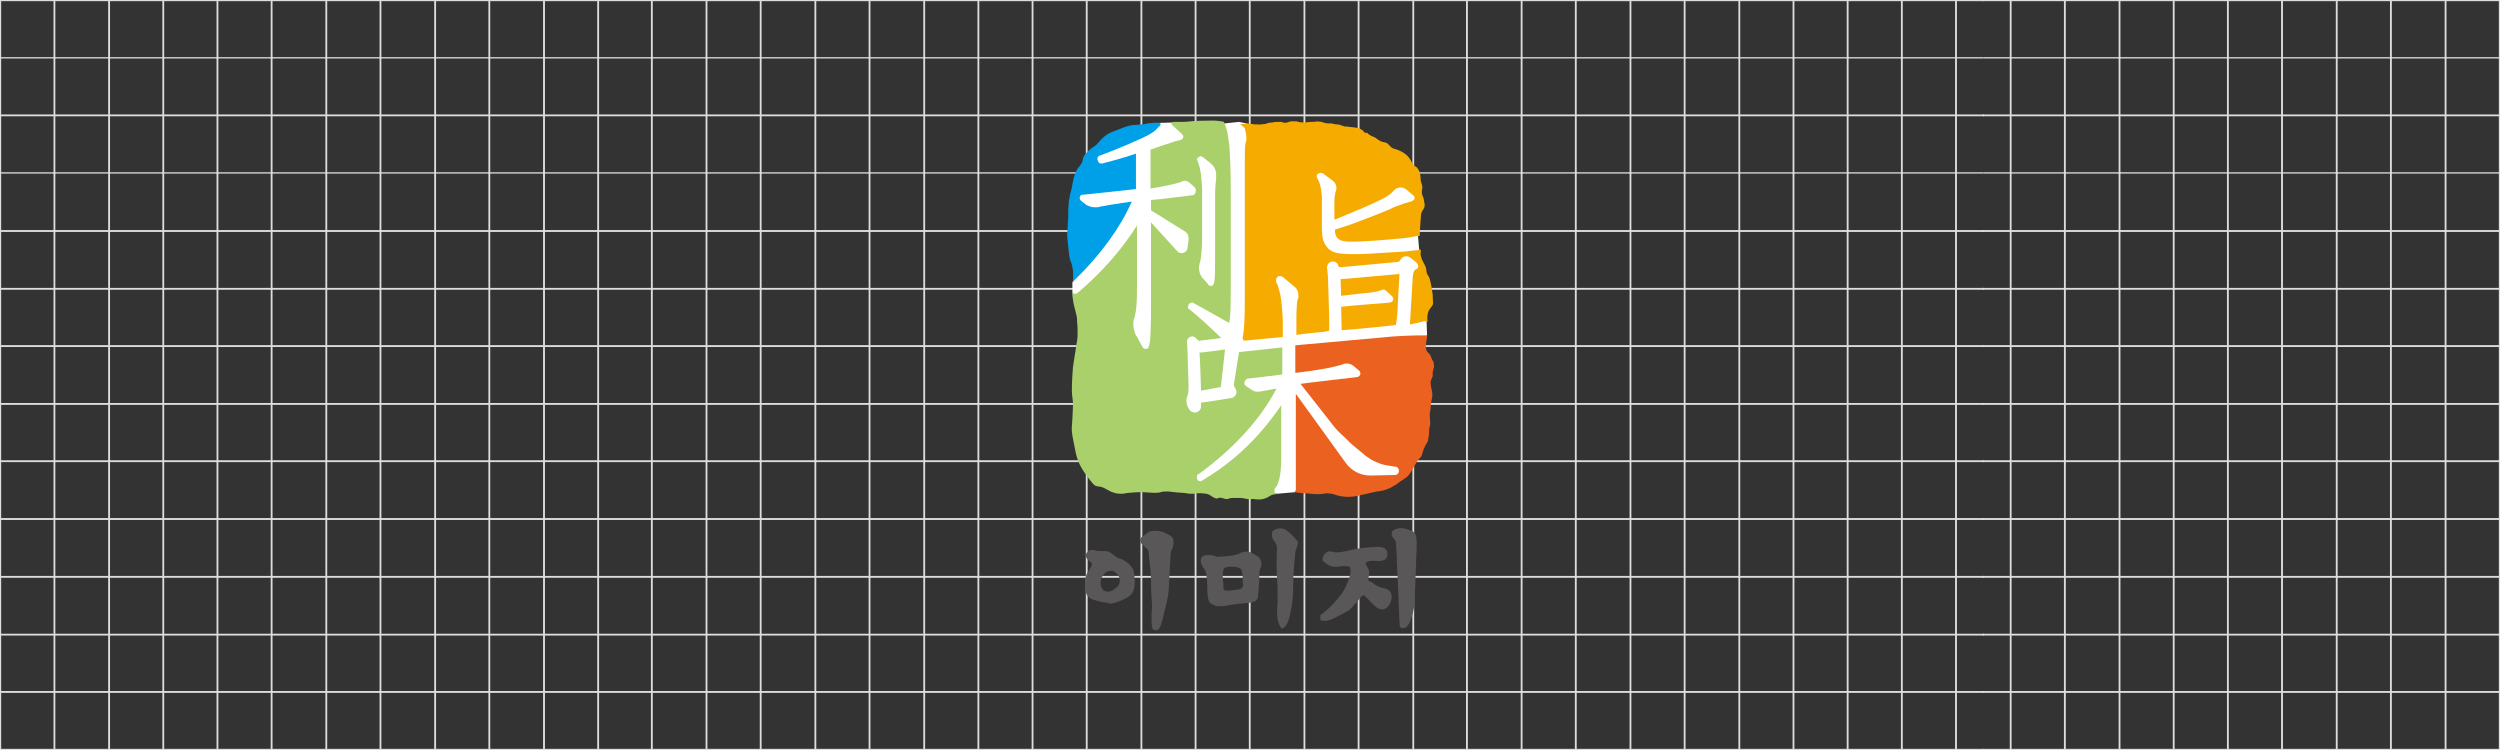 <?xml version="1.0" encoding="utf-8"?>
<!-- Generator: Adobe Illustrator 26.2.1, SVG Export Plug-In . SVG Version: 6.00 Build 0)  -->
<svg version="1.1" id="레이어_1" xmlns="http://www.w3.org/2000/svg" xmlns:xlink="http://www.w3.org/1999/xlink" x="0px"
	 y="0px" viewBox="0 0 480 144" style="enable-background:new 0 0 480 144;" xml:space="preserve">
<rect x="0" y="0" width="480" height="144" fill="#333333" stroke="none"/>
<style type="text/css">
	.st0{fill:#FFFFFF;stroke:#DDDDDE;stroke-width:0.25;stroke-miterlimit:10;}
	.st1{fill:none;stroke:#DDDDDE;stroke-width:0.25;stroke-miterlimit:10;}
	.st2{fill:#595757;}
	.st3{fill:#FFFFFF;}
	.st4{fill:#A9D06B;}
	.st5{fill:#F6AB00;}
	.st6{fill:#EB6120;}
	.st7{fill:#00A0E9;}
</style>
<g>
	<g>
		<g>
			<rect y="77.6" class="st0" width="0.1" height="11"/>
			<rect y="66.5" class="st0" width="0.1" height="11"/>
			<rect y="44.4" class="st0" width="0.1" height="11"/>
			<rect y="88.6" class="st0" width="0.1" height="11"/>
			<rect y="33.2" class="st0" width="0.1" height="11"/>
			<rect y="55.5" class="st0" width="0.1" height="11"/>
			<rect y="121.9" class="st0" width="0.1" height="11"/>
			<line class="st0" x1="0" y1="144" x2="0.1" y2="144"/>
			<rect y="110.8" class="st0" width="0.1" height="11"/>
			<rect y="132.9" class="st0" width="0.1" height="11"/>
			<rect y="99.7" class="st0" width="0.1" height="11"/>
			<line class="st1" x1="0" y1="0" x2="0.1" y2="0"/>
			<rect y="11.1" class="st0" width="0.1" height="11"/>
			<rect y="22.2" class="st0" width="0.1" height="11"/>
			<rect y="0.1" class="st0" width="0.1" height="11"/>
			<rect x="10.4" y="99.7" class="st0" width="0.1" height="11"/>
			<rect x="10.4" y="11.1" class="st0" width="0.1" height="11"/>
			<line class="st1" x1="10.4" y1="0" x2="10.5" y2="0"/>
			<rect x="10.4" y="77.6" class="st0" width="0.1" height="11"/>
			<rect x="10.4" y="121.9" class="st0" width="0.1" height="11"/>
			<rect x="10.4" y="132.9" class="st0" width="0.1" height="11"/>
			<rect x="10.4" y="44.4" class="st0" width="0.1" height="11"/>
			<rect x="10.4" y="88.6" class="st0" width="0.1" height="11"/>
			<rect x="10.4" y="110.8" class="st0" width="0.1" height="11"/>
			<rect x="10.4" y="22.2" class="st0" width="0.1" height="11"/>
			<line class="st0" x1="10.4" y1="144" x2="10.5" y2="144"/>
			<rect x="10.4" y="55.5" class="st0" width="0.1" height="11"/>
			<rect x="10.4" y="0.1" class="st0" width="0.1" height="11"/>
			<rect x="10.4" y="33.2" class="st0" width="0.1" height="11"/>
			<rect x="10.4" y="66.5" class="st0" width="0.1" height="11"/>
			<rect x="20.9" y="99.7" class="st0" width="0.1" height="11"/>
			<line class="st1" x1="20.9" y1="0" x2="21" y2="0"/>
			<rect x="20.9" y="0.1" class="st0" width="0.1" height="11"/>
			<rect x="20.9" y="66.5" class="st0" width="0.1" height="11"/>
			<rect x="20.9" y="33.2" class="st0" width="0.1" height="11"/>
			<rect x="20.9" y="55.5" class="st0" width="0.1" height="11"/>
			<rect x="20.9" y="44.4" class="st0" width="0.1" height="11"/>
			<rect x="20.9" y="77.6" class="st0" width="0.1" height="11"/>
			<rect x="20.9" y="88.6" class="st0" width="0.1" height="11"/>
			<rect x="20.9" y="11.1" class="st0" width="0.1" height="11"/>
			<rect x="20.9" y="121.9" class="st0" width="0.1" height="11"/>
			<rect x="20.9" y="22.2" class="st0" width="0.1" height="11"/>
			<rect x="20.9" y="132.9" class="st0" width="0.1" height="11"/>
			<rect x="20.9" y="110.8" class="st0" width="0.1" height="11"/>
			<line class="st0" x1="20.9" y1="144" x2="21" y2="144"/>
			<rect x="31.3" y="44.4" class="st0" width="0.1" height="11"/>
			<line class="st1" x1="31.3" y1="0" x2="31.3" y2="0"/>
			<rect x="31.3" y="66.5" class="st0" width="0.1" height="11"/>
			<rect x="31.3" y="132.9" class="st0" width="0.1" height="11"/>
			<rect x="31.3" y="11.1" class="st0" width="0.1" height="11"/>
			<rect x="31.3" y="0.1" class="st0" width="0.1" height="11"/>
			<rect x="31.3" y="55.5" class="st0" width="0.1" height="11"/>
			<rect x="31.3" y="33.2" class="st0" width="0.1" height="11"/>
			<rect x="31.3" y="77.6" class="st0" width="0.1" height="11"/>
			<line class="st0" x1="31.3" y1="144" x2="31.4" y2="144"/>
			<rect x="31.3" y="121.9" class="st0" width="0.1" height="11"/>
			<rect x="31.3" y="110.8" class="st0" width="0.1" height="11"/>
			<rect x="31.3" y="22.2" class="st0" width="0.1" height="11"/>
			<rect x="31.3" y="99.7" class="st0" width="0.1" height="11"/>
			<rect x="31.3" y="88.6" class="st0" width="0.1" height="11"/>
			<rect x="41.7" y="44.4" class="st0" width="0.1" height="11"/>
			<rect x="41.7" y="121.9" class="st0" width="0.1" height="11"/>
			<rect x="41.7" y="55.5" class="st0" width="0.1" height="11"/>
			<line class="st1" x1="41.7" y1="0" x2="41.8" y2="0"/>
			<line class="st0" x1="41.7" y1="144" x2="41.8" y2="144"/>
			<rect x="41.7" y="132.9" class="st0" width="0.1" height="11"/>
			<rect x="41.7" y="99.7" class="st0" width="0.1" height="11"/>
			<rect x="41.7" y="11.1" class="st0" width="0.1" height="11"/>
			<rect x="41.7" y="0.1" class="st0" width="0.1" height="11"/>
			<rect x="41.7" y="66.5" class="st0" width="0.1" height="11"/>
			<rect x="41.7" y="22.2" class="st0" width="0.1" height="11"/>
			<rect x="41.7" y="110.8" class="st0" width="0.1" height="11"/>
			<rect x="41.7" y="77.6" class="st0" width="0.1" height="11"/>
			<rect x="41.7" y="33.2" class="st0" width="0.1" height="11"/>
			<rect x="41.7" y="88.6" class="st0" width="0.1" height="11"/>
			<rect x="52.1" y="66.5" class="st0" width="0.1" height="11"/>
			<rect x="52.1" y="132.9" class="st0" width="0.1" height="11"/>
			<rect x="52.1" y="121.9" class="st0" width="0.1" height="11"/>
			<line class="st1" x1="52.1" y1="0" x2="52.2" y2="0"/>
			<rect x="52.1" y="110.8" class="st0" width="0.1" height="11"/>
			<rect x="52.1" y="88.6" class="st0" width="0.1" height="11"/>
			<rect x="52.1" y="11.1" class="st0" width="0.1" height="11"/>
			<rect x="52.1" y="99.7" class="st0" width="0.1" height="11"/>
			<rect x="52.1" y="77.6" class="st0" width="0.1" height="11"/>
			<line class="st0" x1="52.1" y1="144" x2="52.2" y2="144"/>
			<rect x="52.1" y="33.2" class="st0" width="0.1" height="11"/>
			<rect x="52.1" y="44.4" class="st0" width="0.1" height="11"/>
			<rect x="52.1" y="55.5" class="st0" width="0.1" height="11"/>
			<rect x="52.1" y="0.1" class="st0" width="0.1" height="11"/>
			<rect x="52.1" y="22.2" class="st0" width="0.1" height="11"/>
			<rect x="62.6" y="99.7" class="st0" width="0.1" height="11"/>
			<rect x="62.6" y="88.6" class="st0" width="0.1" height="11"/>
			<rect x="62.6" y="77.6" class="st0" width="0.1" height="11"/>
			<rect x="62.6" y="33.2" class="st0" width="0.1" height="11"/>
			<line class="st0" x1="62.6" y1="144" x2="62.7" y2="144"/>
			<rect x="62.6" y="121.9" class="st0" width="0.1" height="11"/>
			<rect x="62.6" y="11.1" class="st0" width="0.1" height="11"/>
			<rect x="62.6" y="132.9" class="st0" width="0.1" height="11"/>
			<rect x="62.6" y="55.5" class="st0" width="0.1" height="11"/>
			<rect x="62.6" y="110.8" class="st0" width="0.1" height="11"/>
			<rect x="62.6" y="22.2" class="st0" width="0.1" height="11"/>
			<rect x="62.6" y="44.4" class="st0" width="0.1" height="11"/>
			<rect x="62.6" y="66.5" class="st0" width="0.1" height="11"/>
			<line class="st1" x1="62.6" y1="0" x2="62.7" y2="0"/>
			<rect x="62.6" y="0.1" class="st0" width="0.1" height="11"/>
			<rect x="73" y="132.9" class="st0" width="0.1" height="11"/>
			<rect x="73" y="121.9" class="st0" width="0.1" height="11"/>
			<rect x="73" y="11.1" class="st0" width="0.1" height="11"/>
			<line class="st0" x1="73" y1="144" x2="73.1" y2="144"/>
			<rect x="73" y="110.8" class="st0" width="0.1" height="11"/>
			<rect x="73" y="22.2" class="st0" width="0.1" height="11"/>
			<rect x="73" y="44.4" class="st0" width="0.1" height="11"/>
			<rect x="73" y="88.6" class="st0" width="0.1" height="11"/>
			<rect x="73" y="0.1" class="st0" width="0.1" height="11"/>
			<rect x="73" y="99.7" class="st0" width="0.1" height="11"/>
			<rect x="73" y="33.2" class="st0" width="0.1" height="11"/>
			<rect x="73" y="66.5" class="st0" width="0.1" height="11"/>
			<rect x="73" y="77.6" class="st0" width="0.1" height="11"/>
			<rect x="73" y="55.5" class="st0" width="0.1" height="11"/>
			<line class="st1" x1="73" y1="0" x2="73.1" y2="0"/>
			<rect x="83.5" y="33.2" class="st0" width="0.1" height="11"/>
			<rect x="83.5" y="99.7" class="st0" width="0.1" height="11"/>
			<rect x="83.5" y="44.4" class="st0" width="0.1" height="11"/>
			<rect x="83.5" y="55.5" class="st0" width="0.1" height="11"/>
			<rect x="83.5" y="88.6" class="st0" width="0.1" height="11"/>
			<rect x="83.5" y="0.1" class="st0" width="0.1" height="11"/>
			<rect x="83.5" y="121.9" class="st0" width="0.1" height="11"/>
			<rect x="83.5" y="66.5" class="st0" width="0.1" height="11"/>
			<line class="st1" x1="83.5" y1="0" x2="83.6" y2="0"/>
			<rect x="83.5" y="11.1" class="st0" width="0.1" height="11"/>
			<rect x="83.5" y="132.9" class="st0" width="0.1" height="11"/>
			<line class="st0" x1="83.5" y1="144" x2="83.6" y2="144"/>
			<rect x="83.5" y="77.6" class="st0" width="0.1" height="11"/>
			<rect x="83.5" y="22.2" class="st0" width="0.1" height="11"/>
			<rect x="83.5" y="110.8" class="st0" width="0.1" height="11"/>
			<rect x="93.9" y="77.6" class="st0" width="0.1" height="11"/>
			<rect x="93.9" y="121.9" class="st0" width="0.1" height="11"/>
			<rect x="93.9" y="99.7" class="st0" width="0.1" height="11"/>
			<rect x="93.9" y="55.5" class="st0" width="0.1" height="11"/>
			<rect x="93.9" y="110.8" class="st0" width="0.1" height="11"/>
			<rect x="93.9" y="66.5" class="st0" width="0.1" height="11"/>
			<rect x="93.9" y="22.2" class="st0" width="0.1" height="11"/>
			<rect x="93.9" y="11.1" class="st0" width="0.1" height="11"/>
			<rect x="93.9" y="132.9" class="st0" width="0.1" height="11"/>
			<rect x="93.9" y="44.4" class="st0" width="0.1" height="11"/>
			<rect x="93.9" y="88.6" class="st0" width="0.1" height="11"/>
			<line class="st0" x1="93.9" y1="144" x2="94" y2="144"/>
			<line class="st1" x1="93.9" y1="0" x2="94" y2="0"/>
			<rect x="93.9" y="33.2" class="st0" width="0.1" height="11"/>
			<rect x="93.9" y="0.1" class="st0" width="0.1" height="11"/>
			<rect x="104.4" y="121.9" class="st0" width="0.1" height="11"/>
			<rect x="104.4" y="77.6" class="st0" width="0.1" height="11"/>
			<rect x="104.4" y="55.5" class="st0" width="0.1" height="11"/>
			<line class="st0" x1="104.4" y1="144" x2="104.5" y2="144"/>
			<rect x="104.4" y="132.9" class="st0" width="0.1" height="11"/>
			<rect x="104.4" y="11.1" class="st0" width="0.1" height="11"/>
			<rect x="104.4" y="0.1" class="st0" width="0.1" height="11"/>
			<rect x="104.4" y="44.4" class="st0" width="0.1" height="11"/>
			<rect x="104.4" y="88.6" class="st0" width="0.1" height="11"/>
			<rect x="104.4" y="66.5" class="st0" width="0.1" height="11"/>
			<rect x="104.4" y="110.8" class="st0" width="0.1" height="11"/>
			<rect x="104.4" y="99.7" class="st0" width="0.1" height="11"/>
			<rect x="104.4" y="33.2" class="st0" width="0.1" height="11"/>
			<rect x="104.4" y="22.2" class="st0" width="0.1" height="11"/>
			<line class="st1" x1="104.4" y1="0" x2="104.4" y2="0"/>
			<rect x="114.8" y="99.7" class="st0" width="0.1" height="11"/>
			<rect x="114.8" y="0.1" class="st0" width="0.1" height="11"/>
			<rect x="114.8" y="110.8" class="st0" width="0.1" height="11"/>
			<rect x="114.8" y="121.9" class="st0" width="0.1" height="11"/>
			<rect x="114.8" y="77.6" class="st0" width="0.1" height="11"/>
			<rect x="114.8" y="22.2" class="st0" width="0.1" height="11"/>
			<line class="st0" x1="114.8" y1="144" x2="114.9" y2="144"/>
			<rect x="114.8" y="132.9" class="st0" width="0.1" height="11"/>
			<rect x="114.8" y="55.5" class="st0" width="0.1" height="11"/>
			<line class="st1" x1="114.8" y1="0" x2="114.8" y2="0"/>
			<rect x="114.8" y="11.1" class="st0" width="0.1" height="11"/>
			<rect x="114.8" y="44.4" class="st0" width="0.1" height="11"/>
			<rect x="114.8" y="66.5" class="st0" width="0.1" height="11"/>
			<rect x="114.8" y="33.2" class="st0" width="0.1" height="11"/>
			<rect x="114.8" y="88.6" class="st0" width="0.1" height="11"/>
			<rect x="125.1" y="77.6" class="st0" width="0.1" height="11"/>
			<rect x="125.1" y="88.6" class="st0" width="0.1" height="11"/>
			<rect x="125.1" y="33.2" class="st0" width="0.1" height="11"/>
			<rect x="125.1" y="110.8" class="st0" width="0.1" height="11"/>
			<rect x="125.1" y="121.9" class="st0" width="0.1" height="11"/>
			<rect x="125.1" y="0.1" class="st0" width="0.1" height="11"/>
			<line class="st1" x1="125.1" y1="0" x2="125.2" y2="0"/>
			<rect x="125.1" y="132.9" class="st0" width="0.1" height="11"/>
			<line class="st0" x1="125.1" y1="144" x2="125.2" y2="144"/>
			<rect x="125.1" y="99.7" class="st0" width="0.1" height="11"/>
			<rect x="125.1" y="22.2" class="st0" width="0.1" height="11"/>
			<rect x="125.1" y="66.5" class="st0" width="0.1" height="11"/>
			<rect x="125.1" y="44.4" class="st0" width="0.1" height="11"/>
			<rect x="125.1" y="55.5" class="st0" width="0.1" height="11"/>
			<rect x="125.1" y="11.1" class="st0" width="0.1" height="11"/>
			<rect x="135.6" y="33.2" class="st0" width="0.1" height="11"/>
			<rect x="135.6" y="99.7" class="st0" width="0.1" height="11"/>
			<rect x="135.6" y="132.9" class="st0" width="0.1" height="11"/>
			<line class="st0" x1="135.6" y1="144" x2="135.7" y2="144"/>
			<rect x="135.6" y="0.1" class="st0" width="0.1" height="11"/>
			<rect x="135.6" y="121.9" class="st0" width="0.1" height="11"/>
			<line class="st1" x1="135.6" y1="0" x2="135.7" y2="0"/>
			<rect x="135.6" y="11.1" class="st0" width="0.1" height="11"/>
			<rect x="135.6" y="22.2" class="st0" width="0.1" height="11"/>
			<rect x="135.6" y="110.8" class="st0" width="0.1" height="11"/>
			<rect x="135.6" y="88.6" class="st0" width="0.1" height="11"/>
			<rect x="135.6" y="55.5" class="st0" width="0.1" height="11"/>
			<rect x="135.6" y="44.4" class="st0" width="0.1" height="11"/>
			<rect x="135.6" y="77.6" class="st0" width="0.1" height="11"/>
			<rect x="135.6" y="66.5" class="st0" width="0.1" height="11"/>
			<line class="st0" x1="146" y1="144" x2="146.1" y2="144"/>
			<rect x="146" y="121.9" class="st0" width="0.1" height="11"/>
			<rect x="146" y="0.1" class="st0" width="0.1" height="11"/>
			<rect x="146" y="132.9" class="st0" width="0.1" height="11"/>
			<rect x="146" y="66.5" class="st0" width="0.1" height="11"/>
			<rect x="146" y="88.6" class="st0" width="0.1" height="11"/>
			<rect x="146" y="77.6" class="st0" width="0.1" height="11"/>
			<rect x="146" y="110.8" class="st0" width="0.1" height="11"/>
			<rect x="146" y="44.4" class="st0" width="0.1" height="11"/>
			<rect x="146" y="22.2" class="st0" width="0.1" height="11"/>
			<rect x="146" y="99.7" class="st0" width="0.1" height="11"/>
			<line class="st1" x1="146" y1="0" x2="146.1" y2="0"/>
			<rect x="146" y="33.2" class="st0" width="0.1" height="11"/>
			<rect x="146" y="55.5" class="st0" width="0.1" height="11"/>
			<rect x="146" y="11.1" class="st0" width="0.1" height="11"/>
			<rect x="156.5" y="77.6" class="st0" width="0.1" height="11"/>
			<rect x="156.5" y="22.2" class="st0" width="0.1" height="11"/>
			<rect x="156.5" y="66.5" class="st0" width="0.1" height="11"/>
			<line class="st1" x1="156.5" y1="0" x2="156.6" y2="0"/>
			<rect x="156.5" y="44.4" class="st0" width="0.1" height="11"/>
			<rect x="156.5" y="33.2" class="st0" width="0.1" height="11"/>
			<rect x="156.5" y="0.1" class="st0" width="0.1" height="11"/>
			<rect x="156.5" y="11.1" class="st0" width="0.1" height="11"/>
			<rect x="156.5" y="55.5" class="st0" width="0.1" height="11"/>
			<line class="st0" x1="156.5" y1="144" x2="156.6" y2="144"/>
			<rect x="156.5" y="110.8" class="st0" width="0.1" height="11"/>
			<rect x="156.5" y="88.6" class="st0" width="0.1" height="11"/>
			<rect x="156.5" y="99.7" class="st0" width="0.1" height="11"/>
			<rect x="156.5" y="132.9" class="st0" width="0.1" height="11"/>
			<rect x="156.5" y="121.9" class="st0" width="0.1" height="11"/>
			<line class="st1" x1="166.9" y1="0" x2="167" y2="0"/>
			<rect x="166.9" y="0.1" class="st0" width="0.1" height="11"/>
			<rect x="166.9" y="66.5" class="st0" width="0.1" height="11"/>
			<rect x="166.9" y="55.5" class="st0" width="0.1" height="11"/>
			<rect x="166.9" y="44.4" class="st0" width="0.1" height="11"/>
			<rect x="166.9" y="110.8" class="st0" width="0.1" height="11"/>
			<rect x="166.9" y="77.6" class="st0" width="0.1" height="11"/>
			<rect x="166.9" y="99.7" class="st0" width="0.1" height="11"/>
			<rect x="166.9" y="88.6" class="st0" width="0.1" height="11"/>
			<rect x="166.9" y="33.2" class="st0" width="0.1" height="11"/>
			<rect x="166.9" y="132.9" class="st0" width="0.1" height="11"/>
			<rect x="166.9" y="22.2" class="st0" width="0.1" height="11"/>
			<rect x="166.9" y="11.1" class="st0" width="0.1" height="11"/>
			<line class="st0" x1="166.9" y1="144" x2="167" y2="144"/>
			<rect x="166.9" y="121.9" class="st0" width="0.1" height="11"/>
			<line class="st1" x1="177.4" y1="0" x2="177.5" y2="0"/>
			<rect x="177.4" y="88.6" class="st0" width="0.1" height="11"/>
			<rect x="177.4" y="0.1" class="st0" width="0.1" height="11"/>
			<rect x="177.4" y="22.2" class="st0" width="0.1" height="11"/>
			<rect x="177.4" y="44.4" class="st0" width="0.1" height="11"/>
			<rect x="177.4" y="121.9" class="st0" width="0.1" height="11"/>
			<rect x="177.4" y="55.5" class="st0" width="0.1" height="11"/>
			<rect x="177.4" y="66.5" class="st0" width="0.1" height="11"/>
			<rect x="177.4" y="11.1" class="st0" width="0.1" height="11"/>
			<rect x="177.4" y="77.6" class="st0" width="0.1" height="11"/>
			<rect x="177.4" y="33.2" class="st0" width="0.1" height="11"/>
			<rect x="177.4" y="132.9" class="st0" width="0.1" height="11"/>
			<rect x="177.4" y="99.7" class="st0" width="0.1" height="11"/>
			<rect x="177.4" y="110.8" class="st0" width="0.1" height="11"/>
			<line class="st0" x1="177.4" y1="144" x2="177.5" y2="144"/>
			<rect x="187.8" y="88.6" class="st0" width="0.1" height="11"/>
			<rect x="187.8" y="132.9" class="st0" width="0.1" height="11"/>
			<rect x="187.8" y="121.9" class="st0" width="0.1" height="11"/>
			<rect x="187.8" y="66.5" class="st0" width="0.1" height="11"/>
			<rect x="187.8" y="44.4" class="st0" width="0.1" height="11"/>
			<line class="st1" x1="187.8" y1="0" x2="187.8" y2="0"/>
			<rect x="187.8" y="0.1" class="st0" width="0.1" height="11"/>
			<rect x="187.8" y="99.7" class="st0" width="0.1" height="11"/>
			<rect x="187.8" y="55.5" class="st0" width="0.1" height="11"/>
			<rect x="187.8" y="11.1" class="st0" width="0.1" height="11"/>
			<rect x="187.8" y="77.6" class="st0" width="0.1" height="11"/>
			<rect x="187.8" y="33.2" class="st0" width="0.1" height="11"/>
			<line class="st0" x1="187.8" y1="144" x2="187.9" y2="144"/>
			<rect x="187.8" y="22.2" class="st0" width="0.1" height="11"/>
			<rect x="187.8" y="110.8" class="st0" width="0.1" height="11"/>
			<rect x="198.2" y="55.5" class="st0" width="0.1" height="11"/>
			<rect x="198.2" y="99.7" class="st0" width="0.1" height="11"/>
			<rect x="198.2" y="110.8" class="st0" width="0.1" height="11"/>
			<rect x="198.2" y="121.9" class="st0" width="0.1" height="11"/>
			<line class="st0" x1="198.2" y1="144" x2="198.3" y2="144"/>
			<rect x="198.2" y="66.5" class="st0" width="0.1" height="11"/>
			<rect x="198.2" y="44.4" class="st0" width="0.1" height="11"/>
			<rect x="198.2" y="11.1" class="st0" width="0.1" height="11"/>
			<rect x="198.2" y="88.6" class="st0" width="0.1" height="11"/>
			<rect x="198.2" y="77.6" class="st0" width="0.1" height="11"/>
			<rect x="198.2" y="33.2" class="st0" width="0.1" height="11"/>
			<rect x="198.2" y="0.1" class="st0" width="0.1" height="11"/>
			<line class="st1" x1="198.2" y1="0" x2="198.3" y2="0"/>
			<rect x="198.2" y="132.9" class="st0" width="0.1" height="11"/>
			<rect x="198.2" y="22.2" class="st0" width="0.1" height="11"/>
			<rect x="208.6" y="110.8" class="st0" width="0.1" height="11"/>
			<rect x="208.6" y="132.9" class="st0" width="0.1" height="11"/>
			<rect x="208.6" y="121.9" class="st0" width="0.1" height="11"/>
			<line class="st0" x1="208.6" y1="144" x2="208.7" y2="144"/>
			<rect x="208.6" y="11.1" class="st0" width="0.1" height="11"/>
			<rect x="208.6" y="22.2" class="st0" width="0.1" height="11"/>
			<line class="st1" x1="208.6" y1="0" x2="208.7" y2="0"/>
			<rect x="208.6" y="33.2" class="st0" width="0.1" height="11"/>
			<rect x="208.6" y="99.7" class="st0" width="0.1" height="11"/>
			<rect x="208.6" y="0.1" class="st0" width="0.1" height="11"/>
			<rect x="208.6" y="88.6" class="st0" width="0.1" height="11"/>
			<rect x="208.6" y="77.6" class="st0" width="0.1" height="11"/>
			<rect x="208.6" y="55.5" class="st0" width="0.1" height="11"/>
			<rect x="208.6" y="66.5" class="st0" width="0.1" height="11"/>
			<rect x="208.6" y="44.4" class="st0" width="0.1" height="11"/>
			<rect x="219.1" y="88.6" class="st0" width="0.1" height="11"/>
			<line class="st0" x1="219.1" y1="144" x2="219.2" y2="144"/>
			<rect x="219.1" y="44.4" class="st0" width="0.1" height="11"/>
			<rect x="219.1" y="55.5" class="st0" width="0.1" height="11"/>
			<rect x="219.1" y="99.7" class="st0" width="0.1" height="11"/>
			<rect x="219.1" y="0.1" class="st0" width="0.1" height="11"/>
			<rect x="219.1" y="33.2" class="st0" width="0.1" height="11"/>
			<line class="st1" x1="219.1" y1="0" x2="219.2" y2="0"/>
			<rect x="219.1" y="132.9" class="st0" width="0.1" height="11"/>
			<rect x="219.1" y="121.9" class="st0" width="0.1" height="11"/>
			<rect x="219.1" y="66.5" class="st0" width="0.1" height="11"/>
			<rect x="219.1" y="11.1" class="st0" width="0.1" height="11"/>
			<rect x="219.1" y="110.8" class="st0" width="0.1" height="11"/>
			<rect x="219.1" y="77.6" class="st0" width="0.1" height="11"/>
			<rect x="219.1" y="22.2" class="st0" width="0.1" height="11"/>
			<rect x="229.5" y="110.8" class="st0" width="0.1" height="11"/>
			<rect x="229.5" y="0.1" class="st0" width="0.1" height="11"/>
			<rect x="229.5" y="22.2" class="st0" width="0.1" height="11"/>
			<rect x="229.5" y="66.5" class="st0" width="0.1" height="11"/>
			<rect x="229.5" y="11.1" class="st0" width="0.1" height="11"/>
			<rect x="229.5" y="77.6" class="st0" width="0.1" height="11"/>
			<rect x="229.5" y="55.5" class="st0" width="0.1" height="11"/>
			<rect x="229.5" y="44.4" class="st0" width="0.1" height="11"/>
			<line class="st1" x1="229.5" y1="0" x2="229.6" y2="0"/>
			<rect x="229.5" y="132.9" class="st0" width="0.1" height="11"/>
			<rect x="229.5" y="88.6" class="st0" width="0.1" height="11"/>
			<line class="st0" x1="229.5" y1="144" x2="229.6" y2="144"/>
			<rect x="229.5" y="99.7" class="st0" width="0.1" height="11"/>
			<rect x="229.5" y="121.9" class="st0" width="0.1" height="11"/>
			<rect x="229.5" y="33.2" class="st0" width="0.1" height="11"/>
			<rect x="239.9" y="22.2" class="st0" width="0.1" height="11"/>
			<rect x="239.9" y="0.1" class="st0" width="0.1" height="11"/>
			<rect x="239.9" y="11.1" class="st0" width="0.1" height="11"/>
			<rect x="239.9" y="33.2" class="st0" width="0.1" height="11"/>
			<rect x="239.9" y="44.4" class="st0" width="0.1" height="11"/>
			<rect x="239.9" y="55.5" class="st0" width="0.1" height="11"/>
			<line class="st0" x1="239.9" y1="144" x2="240.1" y2="144"/>
			<rect x="239.9" y="66.5" class="st0" width="0.1" height="11"/>
			<rect x="239.9" y="132.9" class="st0" width="0.1" height="11"/>
			<line class="st1" x1="239.9" y1="0" x2="240.1" y2="0"/>
			<rect x="239.9" y="121.9" class="st0" width="0.1" height="11"/>
			<rect x="239.9" y="77.6" class="st0" width="0.1" height="11"/>
			<rect x="239.9" y="110.8" class="st0" width="0.1" height="11"/>
			<rect x="239.9" y="88.6" class="st0" width="0.1" height="11"/>
			<rect x="239.9" y="99.7" class="st0" width="0.1" height="11"/>
			<rect x="250.4" y="88.6" class="st0" width="0.1" height="11"/>
			<rect x="250.4" y="44.4" class="st0" width="0.1" height="11"/>
			<rect x="250.4" y="66.5" class="st0" width="0.1" height="11"/>
			<rect x="250.4" y="22.2" class="st0" width="0.1" height="11"/>
			<rect x="250.4" y="55.5" class="st0" width="0.1" height="11"/>
			<rect x="250.4" y="77.6" class="st0" width="0.1" height="11"/>
			<line class="st0" x1="250.4" y1="144" x2="250.5" y2="144"/>
			<rect x="250.4" y="0.1" class="st0" width="0.1" height="11"/>
			<line class="st1" x1="250.4" y1="0" x2="250.5" y2="0"/>
			<rect x="250.4" y="121.9" class="st0" width="0.1" height="11"/>
			<rect x="250.4" y="99.7" class="st0" width="0.1" height="11"/>
			<rect x="250.4" y="132.9" class="st0" width="0.1" height="11"/>
			<rect x="250.4" y="110.8" class="st0" width="0.1" height="11"/>
			<rect x="250.4" y="33.2" class="st0" width="0.1" height="11"/>
			<rect x="250.4" y="11.1" class="st0" width="0.1" height="11"/>
			<rect x="260.8" y="99.7" class="st0" width="0.1" height="11"/>
			<rect x="260.8" y="110.8" class="st0" width="0.1" height="11"/>
			<rect x="260.8" y="132.9" class="st0" width="0.1" height="11"/>
			<rect x="260.8" y="77.6" class="st0" width="0.1" height="11"/>
			<rect x="260.8" y="11.1" class="st0" width="0.1" height="11"/>
			<line class="st1" x1="260.8" y1="0" x2="260.8" y2="0"/>
			<rect x="260.8" y="44.4" class="st0" width="0.1" height="11"/>
			<rect x="260.8" y="88.6" class="st0" width="0.1" height="11"/>
			<rect x="260.8" y="66.5" class="st0" width="0.1" height="11"/>
			<rect x="260.8" y="55.5" class="st0" width="0.1" height="11"/>
			<rect x="260.8" y="0.1" class="st0" width="0.1" height="11"/>
			<rect x="260.8" y="22.2" class="st0" width="0.1" height="11"/>
			<rect x="260.8" y="121.9" class="st0" width="0.1" height="11"/>
			<rect x="260.8" y="33.2" class="st0" width="0.1" height="11"/>
			<line class="st0" x1="260.8" y1="144" x2="260.9" y2="144"/>
			<rect x="271.3" y="88.6" class="st0" width="0.1" height="11"/>
			<rect x="271.3" y="22.2" class="st0" width="0.1" height="11"/>
			<rect x="271.3" y="77.6" class="st0" width="0.1" height="11"/>
			<rect x="271.3" y="121.9" class="st0" width="0.1" height="11"/>
			<rect x="271.3" y="33.2" class="st0" width="0.1" height="11"/>
			<rect x="271.3" y="132.9" class="st0" width="0.1" height="11"/>
			<rect x="271.3" y="11.1" class="st0" width="0.1" height="11"/>
			<rect x="271.3" y="0.1" class="st0" width="0.1" height="11"/>
			<rect x="271.3" y="44.4" class="st0" width="0.1" height="11"/>
			<rect x="271.3" y="110.8" class="st0" width="0.1" height="11"/>
			<rect x="271.3" y="99.7" class="st0" width="0.1" height="11"/>
			<line class="st0" x1="271.3" y1="144" x2="271.4" y2="144"/>
			<rect x="271.3" y="55.5" class="st0" width="0.1" height="11"/>
			<rect x="271.3" y="66.5" class="st0" width="0.1" height="11"/>
			<line class="st1" x1="271.3" y1="0" x2="271.3" y2="0"/>
			<rect x="281.6" y="11.1" class="st0" width="0.1" height="11"/>
			<rect x="281.6" y="0.1" class="st0" width="0.1" height="11"/>
			<rect x="281.6" y="99.7" class="st0" width="0.1" height="11"/>
			<rect x="281.6" y="33.2" class="st0" width="0.1" height="11"/>
			<rect x="281.6" y="22.2" class="st0" width="0.1" height="11"/>
			<rect x="281.6" y="66.5" class="st0" width="0.1" height="11"/>
			<rect x="281.6" y="121.9" class="st0" width="0.1" height="11"/>
			<line class="st0" x1="281.6" y1="144" x2="281.7" y2="144"/>
			<rect x="281.6" y="110.8" class="st0" width="0.1" height="11"/>
			<rect x="281.6" y="55.5" class="st0" width="0.1" height="11"/>
			<rect x="281.6" y="88.6" class="st0" width="0.1" height="11"/>
			<rect x="281.6" y="132.9" class="st0" width="0.1" height="11"/>
			<rect x="281.6" y="77.6" class="st0" width="0.1" height="11"/>
			<line class="st1" x1="281.6" y1="0" x2="281.7" y2="0"/>
			<rect x="281.6" y="44.4" class="st0" width="0.1" height="11"/>
			<line class="st0" x1="292.1" y1="144" x2="292.2" y2="144"/>
			<rect x="292.1" y="99.7" class="st0" width="0.1" height="11"/>
			<rect x="292.1" y="110.8" class="st0" width="0.1" height="11"/>
			<rect x="292.1" y="33.2" class="st0" width="0.1" height="11"/>
			<rect x="292.1" y="132.9" class="st0" width="0.1" height="11"/>
			<rect x="292.1" y="77.6" class="st0" width="0.1" height="11"/>
			<rect x="292.1" y="88.6" class="st0" width="0.1" height="11"/>
			<rect x="292.1" y="66.5" class="st0" width="0.1" height="11"/>
			<rect x="292.1" y="121.9" class="st0" width="0.1" height="11"/>
			<rect x="292.1" y="44.4" class="st0" width="0.1" height="11"/>
			<rect x="292.1" y="55.5" class="st0" width="0.1" height="11"/>
			<line class="st1" x1="292.1" y1="0" x2="292.2" y2="0"/>
			<rect x="292.1" y="0.1" class="st0" width="0.1" height="11"/>
			<rect x="292.1" y="22.2" class="st0" width="0.1" height="11"/>
			<rect x="292.1" y="11.1" class="st0" width="0.1" height="11"/>
			<line class="st0" x1="302.5" y1="144" x2="302.6" y2="144"/>
			<rect x="302.5" y="77.6" class="st0" width="0.1" height="11"/>
			<rect x="302.5" y="33.2" class="st0" width="0.1" height="11"/>
			<rect x="302.5" y="132.9" class="st0" width="0.1" height="11"/>
			<rect x="302.5" y="99.7" class="st0" width="0.1" height="11"/>
			<line class="st1" x1="302.5" y1="0" x2="302.6" y2="0"/>
			<rect x="302.5" y="44.4" class="st0" width="0.1" height="11"/>
			<rect x="302.5" y="11.1" class="st0" width="0.1" height="11"/>
			<rect x="302.5" y="55.5" class="st0" width="0.1" height="11"/>
			<rect x="302.5" y="66.5" class="st0" width="0.1" height="11"/>
			<rect x="302.5" y="22.2" class="st0" width="0.1" height="11"/>
			<rect x="302.5" y="121.9" class="st0" width="0.1" height="11"/>
			<rect x="302.5" y="0.1" class="st0" width="0.1" height="11"/>
			<rect x="302.5" y="88.6" class="st0" width="0.1" height="11"/>
			<rect x="302.5" y="110.8" class="st0" width="0.1" height="11"/>
			<rect x="313" y="66.5" class="st0" width="0.1" height="11"/>
			<rect x="313" y="132.9" class="st0" width="0.1" height="11"/>
			<rect x="313" y="11.1" class="st0" width="0.1" height="11"/>
			<rect x="313" y="77.6" class="st0" width="0.1" height="11"/>
			<line class="st1" x1="313" y1="0" x2="313.1" y2="0"/>
			<rect x="313" y="44.4" class="st0" width="0.1" height="11"/>
			<line class="st0" x1="313" y1="144" x2="313.1" y2="144"/>
			<rect x="313" y="55.5" class="st0" width="0.1" height="11"/>
			<rect x="313" y="88.6" class="st0" width="0.1" height="11"/>
			<rect x="313" y="22.2" class="st0" width="0.1" height="11"/>
			<rect x="313" y="33.2" class="st0" width="0.1" height="11"/>
			<rect x="313" y="121.9" class="st0" width="0.1" height="11"/>
			<rect x="313" y="99.7" class="st0" width="0.1" height="11"/>
			<rect x="313" y="110.8" class="st0" width="0.1" height="11"/>
			<rect x="313" y="0.1" class="st0" width="0.1" height="11"/>
			<rect x="323.4" y="0.1" class="st0" width="0.1" height="11"/>
			<rect x="323.4" y="22.2" class="st0" width="0.1" height="11"/>
			<rect x="323.4" y="11.1" class="st0" width="0.1" height="11"/>
			<rect x="323.4" y="99.7" class="st0" width="0.1" height="11"/>
			<rect x="323.4" y="44.4" class="st0" width="0.1" height="11"/>
			<rect x="323.4" y="66.5" class="st0" width="0.1" height="11"/>
			<rect x="323.4" y="77.6" class="st0" width="0.1" height="11"/>
			<rect x="323.4" y="55.5" class="st0" width="0.1" height="11"/>
			<line class="st0" x1="323.4" y1="144" x2="323.5" y2="144"/>
			<rect x="323.4" y="88.6" class="st0" width="0.1" height="11"/>
			<rect x="323.4" y="110.8" class="st0" width="0.1" height="11"/>
			<rect x="323.4" y="132.9" class="st0" width="0.1" height="11"/>
			<rect x="323.4" y="121.9" class="st0" width="0.1" height="11"/>
			<line class="st1" x1="323.4" y1="0" x2="323.5" y2="0"/>
			<rect x="323.4" y="33.2" class="st0" width="0.1" height="11"/>
			<rect x="333.9" y="77.6" class="st0" width="0.1" height="11"/>
			<rect x="333.9" y="66.5" class="st0" width="0.1" height="11"/>
			<rect x="333.9" y="99.7" class="st0" width="0.1" height="11"/>
			<line class="st0" x1="333.9" y1="144" x2="334" y2="144"/>
			<rect x="333.9" y="88.6" class="st0" width="0.1" height="11"/>
			<rect x="333.9" y="55.5" class="st0" width="0.1" height="11"/>
			<rect x="333.9" y="121.9" class="st0" width="0.1" height="11"/>
			<line class="st1" x1="333.9" y1="0" x2="334" y2="0"/>
			<rect x="333.9" y="110.8" class="st0" width="0.1" height="11"/>
			<rect x="333.9" y="132.9" class="st0" width="0.1" height="11"/>
			<rect x="333.9" y="22.2" class="st0" width="0.1" height="11"/>
			<rect x="333.9" y="0.1" class="st0" width="0.1" height="11"/>
			<rect x="333.9" y="33.2" class="st0" width="0.1" height="11"/>
			<rect x="333.9" y="11.1" class="st0" width="0.1" height="11"/>
			<rect x="333.9" y="44.4" class="st0" width="0.1" height="11"/>
			<rect x="344.3" y="22.2" class="st0" width="0.1" height="11"/>
			<rect x="344.3" y="110.8" class="st0" width="0.1" height="11"/>
			<rect x="344.3" y="0.1" class="st0" width="0.1" height="11"/>
			<rect x="344.3" y="99.7" class="st0" width="0.1" height="11"/>
			<rect x="344.3" y="11.1" class="st0" width="0.1" height="11"/>
			<rect x="344.3" y="66.5" class="st0" width="0.1" height="11"/>
			<rect x="344.3" y="88.6" class="st0" width="0.1" height="11"/>
			<rect x="344.3" y="55.5" class="st0" width="0.1" height="11"/>
			<line class="st0" x1="344.3" y1="144" x2="344.4" y2="144"/>
			<rect x="344.3" y="121.9" class="st0" width="0.1" height="11"/>
			<rect x="344.3" y="132.9" class="st0" width="0.1" height="11"/>
			<rect x="344.3" y="33.2" class="st0" width="0.1" height="11"/>
			<rect x="344.3" y="44.4" class="st0" width="0.1" height="11"/>
			<rect x="344.3" y="77.6" class="st0" width="0.1" height="11"/>
			<line class="st1" x1="344.3" y1="0" x2="344.3" y2="0"/>
			<rect x="354.7" y="0.1" class="st0" width="0.1" height="11"/>
			<rect x="354.7" y="77.6" class="st0" width="0.1" height="11"/>
			<line class="st0" x1="354.7" y1="144" x2="354.8" y2="144"/>
			<rect x="354.7" y="22.2" class="st0" width="0.1" height="11"/>
			<line class="st1" x1="354.7" y1="0" x2="354.8" y2="0"/>
			<rect x="354.7" y="110.8" class="st0" width="0.1" height="11"/>
			<rect x="354.7" y="132.9" class="st0" width="0.1" height="11"/>
			<rect x="354.7" y="44.4" class="st0" width="0.1" height="11"/>
			<rect x="354.7" y="121.9" class="st0" width="0.1" height="11"/>
			<rect x="354.7" y="99.7" class="st0" width="0.1" height="11"/>
			<rect x="354.7" y="33.2" class="st0" width="0.1" height="11"/>
			<rect x="354.7" y="11.1" class="st0" width="0.1" height="11"/>
			<rect x="354.7" y="88.6" class="st0" width="0.1" height="11"/>
			<rect x="354.7" y="66.5" class="st0" width="0.1" height="11"/>
			<rect x="354.7" y="55.5" class="st0" width="0.1" height="11"/>
			<rect x="365.1" y="121.9" class="st0" width="0.1" height="11"/>
			<rect x="365.1" y="88.6" class="st0" width="0.1" height="11"/>
			<rect x="365.1" y="33.2" class="st0" width="0.1" height="11"/>
			<line class="st1" x1="365.1" y1="0" x2="365.2" y2="0"/>
			<rect x="365.1" y="66.5" class="st0" width="0.1" height="11"/>
			<rect x="365.1" y="99.7" class="st0" width="0.1" height="11"/>
			<rect x="365.1" y="132.9" class="st0" width="0.1" height="11"/>
			<rect x="365.1" y="77.6" class="st0" width="0.1" height="11"/>
			<rect x="365.1" y="55.5" class="st0" width="0.1" height="11"/>
			<rect x="365.1" y="110.8" class="st0" width="0.1" height="11"/>
			<rect x="365.1" y="44.4" class="st0" width="0.1" height="11"/>
			<rect x="365.1" y="11.1" class="st0" width="0.1" height="11"/>
			<rect x="365.1" y="22.2" class="st0" width="0.1" height="11"/>
			<line class="st0" x1="365.1" y1="144" x2="365.2" y2="144"/>
			<rect x="365.1" y="0.1" class="st0" width="0.1" height="11"/>
			<line class="st1" x1="375.5" y1="0" x2="375.6" y2="0"/>
			<rect x="375.5" y="0.1" class="st0" width="0.1" height="11"/>
			<rect x="375.5" y="33.2" class="st0" width="0.1" height="11"/>
			<rect x="375.5" y="44.4" class="st0" width="0.1" height="11"/>
			<rect x="375.5" y="55.5" class="st0" width="0.1" height="11"/>
			<rect x="375.5" y="11.1" class="st0" width="0.1" height="11"/>
			<rect x="375.5" y="66.5" class="st0" width="0.1" height="11"/>
			<rect x="375.5" y="22.2" class="st0" width="0.1" height="11"/>
			<rect x="375.5" y="77.6" class="st0" width="0.1" height="11"/>
			<line class="st0" x1="375.5" y1="144" x2="375.6" y2="144"/>
			<rect x="375.5" y="121.9" class="st0" width="0.1" height="11"/>
			<rect x="375.5" y="132.9" class="st0" width="0.1" height="11"/>
			<rect x="375.5" y="110.8" class="st0" width="0.1" height="11"/>
			<rect x="375.5" y="88.6" class="st0" width="0.1" height="11"/>
			<rect x="375.5" y="99.7" class="st0" width="0.1" height="11"/>
			<polyline class="st0" points="0,144 0.1,144 10.4,144 10.5,144 20.9,144 21,144 31.3,144 31.3,144 41.7,144 41.8,144 52.1,144 
				52.2,144 62.6,144 62.7,144 73,144 73.1,144 83.5,144 83.6,144 93.9,144 94,144 104.4,144 104.4,144 114.8,144 114.8,144 
				125.1,144 125.2,144 135.6,144 135.7,144 146,144 146.1,144 156.5,144 156.6,144 166.9,144 167,144 177.4,144 177.5,144 
				187.8,144 187.8,144 198.2,144 198.3,144 208.6,144 208.7,144 219.1,144 219.2,144 229.5,144 229.6,144 239.9,144 240.1,144 
				250.4,144 250.5,144 260.8,144 260.8,144 271.3,144 271.3,144 281.6,144 281.7,144 292.1,144 292.2,144 302.5,144 302.6,144 
				313,144 313.1,144 323.4,144 323.5,144 333.9,144 334,144 344.3,144 344.3,144 354.7,144 354.8,144 365.1,144 365.2,144 
				375.5,144 375.6,144 380.8,144 380.8,143.9 375.6,143.9 375.5,143.9 365.2,143.9 365.1,143.9 354.8,143.9 354.7,143.9 
				344.3,143.9 344.3,143.9 334,143.9 333.9,143.9 323.5,143.9 323.4,143.9 313.1,143.9 313,143.9 302.6,143.9 302.5,143.9 
				292.2,143.9 292.1,143.9 281.7,143.9 281.6,143.9 271.3,143.9 271.3,143.9 260.8,143.9 260.8,143.9 250.5,143.9 250.4,143.9 
				240.1,143.9 239.9,143.9 229.6,143.9 229.5,143.9 219.2,143.9 219.1,143.9 208.7,143.9 208.6,143.9 198.3,143.9 198.2,143.9 
				187.8,143.9 187.8,143.9 177.5,143.9 177.4,143.9 167,143.9 166.9,143.9 156.6,143.9 156.5,143.9 146.1,143.9 146,143.9 
				135.7,143.9 135.6,143.9 125.2,143.9 125.1,143.9 114.8,143.9 114.8,143.9 104.4,143.9 104.4,143.9 94,143.9 93.9,143.9 
				83.6,143.9 83.5,143.9 73.1,143.9 73,143.9 62.7,143.9 62.6,143.9 52.2,143.9 52.1,143.9 41.8,143.9 41.7,143.9 31.3,143.9 
				31.3,143.9 21,143.9 20.9,143.9 10.5,143.9 10.4,143.9 0.1,143.9 0,143.9 			"/>
			<polyline class="st0" points="0,132.9 0.1,132.9 10.4,132.9 10.5,132.9 20.9,132.9 21,132.9 31.3,132.9 31.3,132.9 41.7,132.9 
				41.8,132.9 52.1,132.9 52.2,132.9 62.6,132.9 62.7,132.9 73,132.9 73.1,132.9 83.5,132.9 83.6,132.9 93.9,132.9 94,132.9 
				104.4,132.9 104.4,132.9 114.8,132.9 114.8,132.9 125.1,132.9 125.2,132.9 135.6,132.9 135.7,132.9 146,132.9 146.1,132.9 
				156.5,132.9 156.6,132.9 166.9,132.9 167,132.9 177.4,132.9 177.5,132.9 187.8,132.9 187.8,132.9 198.2,132.9 198.3,132.9 
				208.6,132.9 208.7,132.9 219.1,132.9 219.2,132.9 229.5,132.9 229.6,132.9 239.9,132.9 240.1,132.9 250.4,132.9 250.5,132.9 
				260.8,132.9 260.8,132.9 271.3,132.9 271.3,132.9 281.6,132.9 281.7,132.9 292.1,132.9 292.2,132.9 302.5,132.9 302.6,132.9 
				313,132.9 313.1,132.9 323.4,132.9 323.5,132.9 333.9,132.9 334,132.9 344.3,132.9 344.3,132.9 354.7,132.9 354.8,132.9 
				365.1,132.9 365.2,132.9 375.5,132.9 375.6,132.9 380.8,132.9 380.8,132.8 375.6,132.8 375.5,132.8 365.2,132.8 365.1,132.8 
				354.8,132.8 354.7,132.8 344.3,132.8 344.3,132.8 334,132.8 333.9,132.8 323.5,132.8 323.4,132.8 313.1,132.8 313,132.8 
				302.6,132.8 302.5,132.8 292.2,132.8 292.1,132.8 281.7,132.8 281.6,132.8 271.3,132.8 271.3,132.8 260.8,132.8 260.8,132.8 
				250.5,132.8 250.4,132.8 240.1,132.8 239.9,132.8 229.6,132.8 229.5,132.8 219.2,132.8 219.1,132.8 208.7,132.8 208.6,132.8 
				198.3,132.8 198.2,132.8 187.8,132.8 187.8,132.8 177.5,132.8 177.4,132.8 167,132.8 166.9,132.8 156.6,132.8 156.5,132.8 
				146.1,132.8 146,132.8 135.7,132.8 135.6,132.8 125.2,132.8 125.1,132.8 114.8,132.8 114.8,132.8 104.4,132.8 104.4,132.8 
				94,132.8 93.9,132.8 83.6,132.8 83.5,132.8 73.1,132.8 73,132.8 62.7,132.8 62.6,132.8 52.2,132.8 52.1,132.8 41.8,132.8 
				41.7,132.8 31.3,132.8 31.3,132.8 21,132.8 20.9,132.8 10.5,132.8 10.4,132.8 0.1,132.8 0,132.8 			"/>
			<polyline class="st0" points="0,121.9 0.1,121.9 10.4,121.9 10.5,121.9 20.9,121.9 21,121.9 31.3,121.9 31.3,121.9 41.7,121.9 
				41.8,121.9 52.1,121.9 52.2,121.9 62.6,121.9 62.7,121.9 73,121.9 73.1,121.9 83.5,121.9 83.6,121.9 93.9,121.9 94,121.9 
				104.4,121.9 104.4,121.9 114.8,121.9 114.8,121.9 125.1,121.9 125.2,121.9 135.6,121.9 135.7,121.9 146,121.9 146.1,121.9 
				156.5,121.9 156.6,121.9 166.9,121.9 167,121.9 177.4,121.9 177.5,121.9 187.8,121.9 187.8,121.9 198.2,121.9 198.3,121.9 
				208.6,121.9 208.7,121.9 219.1,121.9 219.2,121.9 229.5,121.9 229.6,121.9 239.9,121.9 240.1,121.9 250.4,121.9 250.5,121.9 
				260.8,121.9 260.8,121.9 271.3,121.9 271.3,121.9 281.6,121.9 281.7,121.9 292.1,121.9 292.2,121.9 302.5,121.9 302.6,121.9 
				313,121.9 313.1,121.9 323.4,121.9 323.5,121.9 333.9,121.9 334,121.9 344.3,121.9 344.3,121.9 354.7,121.9 354.8,121.9 
				365.1,121.9 365.2,121.9 375.5,121.9 375.6,121.9 380.8,121.9 380.8,121.8 375.6,121.8 375.5,121.8 365.2,121.8 365.1,121.8 
				354.8,121.8 354.7,121.8 344.3,121.8 344.3,121.8 334,121.8 333.9,121.8 323.5,121.8 323.4,121.8 313.1,121.8 313,121.8 
				302.6,121.8 302.5,121.8 292.2,121.8 292.1,121.8 281.7,121.8 281.6,121.8 271.3,121.8 271.3,121.8 260.8,121.8 260.8,121.8 
				250.5,121.8 250.4,121.8 240.1,121.8 239.9,121.8 229.6,121.8 229.5,121.8 219.2,121.8 219.1,121.8 208.7,121.8 208.6,121.8 
				198.3,121.8 198.2,121.8 187.8,121.8 187.8,121.8 177.5,121.8 177.4,121.8 167,121.8 166.9,121.8 156.6,121.8 156.5,121.8 
				146.1,121.8 146,121.8 135.7,121.8 135.6,121.8 125.2,121.8 125.1,121.8 114.8,121.8 114.8,121.8 104.4,121.8 104.4,121.8 
				94,121.8 93.9,121.8 83.6,121.8 83.5,121.8 73.1,121.8 73,121.8 62.7,121.8 62.6,121.8 52.2,121.8 52.1,121.8 41.8,121.8 
				41.7,121.8 31.3,121.8 31.3,121.8 21,121.8 20.9,121.8 10.5,121.8 10.4,121.8 0.1,121.8 0,121.8 			"/>
			<polyline class="st0" points="0,110.8 0.1,110.8 10.4,110.8 10.5,110.8 20.9,110.8 21,110.8 31.3,110.8 31.3,110.8 41.7,110.8 
				41.8,110.8 52.1,110.8 52.2,110.8 62.6,110.8 62.7,110.8 73,110.8 73.1,110.8 83.5,110.8 83.6,110.8 93.9,110.8 94,110.8 
				104.4,110.8 104.4,110.8 114.8,110.8 114.8,110.8 125.1,110.8 125.2,110.8 135.6,110.8 135.7,110.8 146,110.8 146.1,110.8 
				156.5,110.8 156.6,110.8 166.9,110.8 167,110.8 177.4,110.8 177.5,110.8 187.8,110.8 187.8,110.8 198.2,110.8 198.3,110.8 
				208.6,110.8 208.7,110.8 219.1,110.8 219.2,110.8 229.5,110.8 229.6,110.8 239.9,110.8 240.1,110.8 250.4,110.8 250.5,110.8 
				260.8,110.8 260.8,110.8 271.3,110.8 271.3,110.8 281.6,110.8 281.7,110.8 292.1,110.8 292.2,110.8 302.5,110.8 302.6,110.8 
				313,110.8 313.1,110.8 323.4,110.8 323.5,110.8 333.9,110.8 334,110.8 344.3,110.8 344.3,110.8 354.7,110.8 354.8,110.8 
				365.1,110.8 365.2,110.8 375.5,110.8 375.6,110.8 380.8,110.8 380.8,110.7 375.6,110.7 375.5,110.7 365.2,110.7 365.1,110.7 
				354.8,110.7 354.7,110.7 344.3,110.7 344.3,110.7 334,110.7 333.9,110.7 323.5,110.7 323.4,110.7 313.1,110.7 313,110.7 
				302.6,110.7 302.5,110.7 292.2,110.7 292.1,110.7 281.7,110.7 281.6,110.7 271.3,110.7 271.3,110.7 260.8,110.7 260.8,110.7 
				250.5,110.7 250.4,110.7 240.1,110.7 239.9,110.7 229.6,110.7 229.5,110.7 219.2,110.7 219.1,110.7 208.7,110.7 208.6,110.7 
				198.3,110.7 198.2,110.7 187.8,110.7 187.8,110.7 177.5,110.7 177.4,110.7 167,110.7 166.9,110.7 156.6,110.7 156.5,110.7 
				146.1,110.7 146,110.7 135.7,110.7 135.6,110.7 125.2,110.7 125.1,110.7 114.8,110.7 114.8,110.7 104.4,110.7 104.4,110.7 
				94,110.7 93.9,110.7 83.6,110.7 83.5,110.7 73.1,110.7 73,110.7 62.7,110.7 62.6,110.7 52.2,110.7 52.1,110.7 41.8,110.7 
				41.7,110.7 31.3,110.7 31.3,110.7 21,110.7 20.9,110.7 10.5,110.7 10.4,110.7 0.1,110.7 0,110.7 			"/>
			<polyline class="st0" points="0,99.7 0.1,99.7 10.4,99.7 10.5,99.7 20.9,99.7 21,99.7 31.3,99.7 31.3,99.7 41.7,99.7 41.8,99.7 
				52.1,99.7 52.2,99.7 62.6,99.7 62.7,99.7 73,99.7 73.1,99.7 83.5,99.7 83.6,99.7 93.9,99.7 94,99.7 104.4,99.7 104.4,99.7 
				114.8,99.7 114.8,99.7 125.1,99.7 125.2,99.7 135.6,99.7 135.7,99.7 146,99.7 146.1,99.7 156.5,99.7 156.6,99.7 166.9,99.7 
				167,99.7 177.4,99.7 177.5,99.7 187.8,99.7 187.8,99.7 198.2,99.7 198.3,99.7 208.6,99.7 208.7,99.7 219.1,99.7 219.2,99.7 
				229.5,99.7 229.6,99.7 239.9,99.7 240.1,99.7 250.4,99.7 250.5,99.7 260.8,99.7 260.8,99.7 271.3,99.7 271.3,99.7 281.6,99.7 
				281.7,99.7 292.1,99.7 292.2,99.7 302.5,99.7 302.6,99.7 313,99.7 313.1,99.7 323.4,99.7 323.5,99.7 333.9,99.7 334,99.7 
				344.3,99.7 344.3,99.7 354.7,99.7 354.8,99.7 365.1,99.7 365.2,99.7 375.5,99.7 375.6,99.7 380.8,99.7 380.8,99.6 375.6,99.6 
				375.5,99.6 365.2,99.6 365.1,99.6 354.8,99.6 354.7,99.6 344.3,99.6 344.3,99.6 334,99.6 333.9,99.6 323.5,99.6 323.4,99.6 
				313.1,99.6 313,99.6 302.6,99.6 302.5,99.6 292.2,99.6 292.1,99.6 281.7,99.6 281.6,99.6 271.3,99.6 271.3,99.6 260.8,99.6 
				260.8,99.6 250.5,99.6 250.4,99.6 240.1,99.6 239.9,99.6 229.6,99.6 229.5,99.6 219.2,99.6 219.1,99.6 208.7,99.6 208.6,99.6 
				198.3,99.6 198.2,99.6 187.8,99.6 187.8,99.6 177.5,99.6 177.4,99.6 167,99.6 166.9,99.6 156.6,99.6 156.5,99.6 146.1,99.6 
				146,99.6 135.7,99.6 135.6,99.6 125.2,99.6 125.1,99.6 114.8,99.6 114.8,99.6 104.4,99.6 104.4,99.6 94,99.6 93.9,99.6 
				83.6,99.6 83.5,99.6 73.1,99.6 73,99.6 62.7,99.6 62.6,99.6 52.2,99.6 52.1,99.6 41.8,99.6 41.7,99.6 31.3,99.6 31.3,99.6 
				21,99.6 20.9,99.6 10.5,99.6 10.4,99.6 0.1,99.6 0,99.6 			"/>
			<polyline class="st0" points="0,88.6 0.1,88.6 10.4,88.6 10.5,88.6 20.9,88.6 21,88.6 31.3,88.6 31.3,88.6 41.7,88.6 41.8,88.6 
				52.1,88.6 52.2,88.6 62.6,88.6 62.7,88.6 73,88.6 73.1,88.6 83.5,88.6 83.6,88.6 93.9,88.6 94,88.6 104.4,88.6 104.4,88.6 
				114.8,88.6 114.8,88.6 125.1,88.6 125.2,88.6 135.6,88.6 135.7,88.6 146,88.6 146.1,88.6 156.5,88.6 156.6,88.6 166.9,88.6 
				167,88.6 177.4,88.6 177.5,88.6 187.8,88.6 187.8,88.6 198.2,88.6 198.3,88.6 208.6,88.6 208.7,88.6 219.1,88.6 219.2,88.6 
				229.5,88.6 229.6,88.6 239.9,88.6 240.1,88.6 250.4,88.6 250.5,88.6 260.8,88.6 260.8,88.6 271.3,88.6 271.3,88.6 281.6,88.6 
				281.7,88.6 292.1,88.6 292.2,88.6 302.5,88.6 302.6,88.6 313,88.6 313.1,88.6 323.4,88.6 323.5,88.6 333.9,88.6 334,88.6 
				344.3,88.6 344.3,88.6 354.7,88.6 354.8,88.6 365.1,88.6 365.2,88.6 375.5,88.6 375.6,88.6 380.8,88.6 380.8,88.5 375.6,88.5 
				375.5,88.5 365.2,88.5 365.1,88.5 354.8,88.5 354.7,88.5 344.3,88.5 344.3,88.5 334,88.5 333.9,88.5 323.5,88.5 323.4,88.5 
				313.1,88.5 313,88.5 302.6,88.5 302.5,88.5 292.2,88.5 292.1,88.5 281.7,88.5 281.6,88.5 271.3,88.5 271.3,88.5 260.8,88.5 
				260.8,88.5 250.5,88.5 250.4,88.5 240.1,88.5 239.9,88.5 229.6,88.5 229.5,88.5 219.2,88.5 219.1,88.5 208.7,88.5 208.6,88.5 
				198.3,88.5 198.2,88.5 187.8,88.5 187.8,88.5 177.5,88.5 177.4,88.5 167,88.5 166.9,88.5 156.6,88.5 156.5,88.5 146.1,88.5 
				146,88.5 135.7,88.5 135.6,88.5 125.2,88.5 125.1,88.5 114.8,88.5 114.8,88.5 104.4,88.5 104.4,88.5 94,88.5 93.9,88.5 
				83.6,88.5 83.5,88.5 73.1,88.5 73,88.5 62.7,88.5 62.6,88.5 52.2,88.5 52.1,88.5 41.8,88.5 41.7,88.5 31.3,88.5 31.3,88.5 
				21,88.5 20.9,88.5 10.5,88.5 10.4,88.5 0.1,88.5 0,88.5 			"/>
			<polyline class="st0" points="0,77.6 0.1,77.6 10.4,77.6 10.5,77.6 20.9,77.6 21,77.6 31.3,77.6 31.3,77.6 41.7,77.6 41.8,77.6 
				52.1,77.6 52.2,77.6 62.6,77.6 62.7,77.6 73,77.6 73.1,77.6 83.5,77.6 83.6,77.6 93.9,77.6 94,77.6 104.4,77.6 104.4,77.6 
				114.8,77.6 114.8,77.6 125.1,77.6 125.2,77.6 135.6,77.6 135.7,77.6 146,77.6 146.1,77.6 156.5,77.6 156.6,77.6 166.9,77.6 
				167,77.6 177.4,77.6 177.5,77.6 187.8,77.6 187.8,77.6 198.2,77.6 198.3,77.6 208.6,77.6 208.7,77.6 219.1,77.6 219.2,77.6 
				229.5,77.6 229.6,77.6 239.9,77.6 240.1,77.6 250.4,77.6 250.5,77.6 260.8,77.6 260.8,77.6 271.3,77.6 271.3,77.6 281.6,77.6 
				281.7,77.6 292.1,77.6 292.2,77.6 302.5,77.6 302.6,77.6 313,77.6 313.1,77.6 323.4,77.6 323.5,77.6 333.9,77.6 334,77.6 
				344.3,77.6 344.3,77.6 354.7,77.6 354.8,77.6 365.1,77.6 365.2,77.6 375.5,77.6 375.6,77.6 380.8,77.6 380.8,77.5 375.6,77.5 
				375.5,77.5 365.2,77.5 365.1,77.5 354.8,77.5 354.7,77.5 344.3,77.5 344.3,77.5 334,77.5 333.9,77.5 323.5,77.5 323.4,77.5 
				313.1,77.5 313,77.5 302.6,77.5 302.5,77.5 292.2,77.5 292.1,77.5 281.7,77.5 281.6,77.5 271.3,77.5 271.3,77.5 260.8,77.5 
				260.8,77.5 250.5,77.5 250.4,77.5 240.1,77.5 239.9,77.5 229.6,77.5 229.5,77.5 219.2,77.5 219.1,77.5 208.7,77.5 208.6,77.5 
				198.3,77.5 198.2,77.5 187.8,77.5 187.8,77.5 177.5,77.5 177.4,77.5 167,77.5 166.9,77.5 156.6,77.5 156.5,77.5 146.1,77.5 
				146,77.5 135.7,77.5 135.6,77.5 125.2,77.5 125.1,77.5 114.8,77.5 114.8,77.5 104.4,77.5 104.4,77.5 94,77.5 93.9,77.5 
				83.6,77.5 83.5,77.5 73.1,77.5 73,77.5 62.7,77.5 62.6,77.5 52.2,77.5 52.1,77.5 41.8,77.5 41.7,77.5 31.3,77.5 31.3,77.5 
				21,77.5 20.9,77.5 10.5,77.5 10.4,77.5 0.1,77.5 0,77.5 			"/>
			<polyline class="st0" points="0,66.5 0.1,66.5 10.4,66.5 10.5,66.5 20.9,66.5 21,66.5 31.3,66.5 31.3,66.5 41.7,66.5 41.8,66.5 
				52.1,66.5 52.2,66.5 62.6,66.5 62.7,66.5 73,66.5 73.1,66.5 83.5,66.5 83.6,66.5 93.9,66.5 94,66.5 104.4,66.5 104.4,66.5 
				114.8,66.5 114.8,66.5 125.1,66.5 125.2,66.5 135.6,66.5 135.7,66.5 146,66.5 146.1,66.5 156.5,66.5 156.6,66.5 166.9,66.5 
				167,66.5 177.4,66.5 177.5,66.5 187.8,66.5 187.8,66.5 198.2,66.5 198.3,66.5 208.6,66.5 208.7,66.5 219.1,66.5 219.2,66.5 
				229.5,66.5 229.6,66.5 239.9,66.5 240.1,66.5 250.4,66.5 250.5,66.5 260.8,66.5 260.8,66.5 271.3,66.5 271.3,66.5 281.6,66.5 
				281.7,66.5 292.1,66.5 292.2,66.5 302.5,66.5 302.6,66.5 313,66.5 313.1,66.5 323.4,66.5 323.5,66.5 333.9,66.5 334,66.5 
				344.3,66.5 344.3,66.5 354.7,66.5 354.8,66.5 365.1,66.5 365.2,66.5 375.5,66.5 375.6,66.5 380.8,66.5 380.8,66.4 375.6,66.4 
				375.5,66.4 365.2,66.4 365.1,66.4 354.8,66.4 354.7,66.4 344.3,66.4 344.3,66.4 334,66.4 333.9,66.4 323.5,66.4 323.4,66.4 
				313.1,66.4 313,66.4 302.6,66.4 302.5,66.4 292.2,66.4 292.1,66.4 281.7,66.4 281.6,66.4 271.3,66.4 271.3,66.4 260.8,66.4 
				260.8,66.4 250.5,66.4 250.4,66.4 240.1,66.4 239.9,66.4 229.6,66.4 229.5,66.4 219.2,66.4 219.1,66.4 208.7,66.4 208.6,66.4 
				198.3,66.4 198.2,66.4 187.8,66.4 187.8,66.4 177.5,66.4 177.4,66.4 167,66.4 166.9,66.4 156.6,66.4 156.5,66.4 146.1,66.4 
				146,66.4 135.7,66.4 135.6,66.4 125.2,66.4 125.1,66.4 114.8,66.4 114.8,66.4 104.4,66.4 104.4,66.4 94,66.4 93.9,66.4 
				83.6,66.4 83.5,66.4 73.1,66.4 73,66.4 62.7,66.4 62.6,66.4 52.2,66.4 52.1,66.4 41.8,66.4 41.7,66.4 31.3,66.4 31.3,66.4 
				21,66.4 20.9,66.4 10.5,66.4 10.4,66.4 0.1,66.4 0,66.4 			"/>
			<polyline class="st0" points="0,55.5 0.1,55.5 10.4,55.5 10.5,55.5 20.9,55.5 21,55.5 31.3,55.5 31.3,55.5 41.7,55.5 41.8,55.5 
				52.1,55.5 52.2,55.5 62.6,55.5 62.7,55.5 73,55.5 73.1,55.5 83.5,55.5 83.6,55.5 93.9,55.5 94,55.5 104.4,55.5 104.4,55.5 
				114.8,55.5 114.8,55.5 125.1,55.5 125.2,55.5 135.6,55.5 135.7,55.5 146,55.5 146.1,55.5 156.5,55.5 156.6,55.5 166.9,55.5 
				167,55.5 177.4,55.5 177.5,55.5 187.8,55.5 187.8,55.5 198.2,55.5 198.3,55.5 208.6,55.5 208.7,55.5 219.1,55.5 219.2,55.5 
				229.5,55.5 229.6,55.5 239.9,55.5 240.1,55.5 250.4,55.5 250.5,55.5 260.8,55.5 260.8,55.5 271.3,55.5 271.3,55.5 281.6,55.5 
				281.7,55.5 292.1,55.5 292.2,55.5 302.5,55.5 302.6,55.5 313,55.5 313.1,55.5 323.4,55.5 323.5,55.5 333.9,55.5 334,55.5 
				344.3,55.5 344.3,55.5 354.7,55.5 354.8,55.5 365.1,55.5 365.2,55.5 375.5,55.5 375.6,55.5 380.8,55.5 380.8,55.4 375.6,55.4 
				375.5,55.4 365.2,55.4 365.1,55.4 354.8,55.4 354.7,55.4 344.3,55.4 344.3,55.4 334,55.4 333.9,55.4 323.5,55.4 323.4,55.4 
				313.1,55.4 313,55.4 302.6,55.4 302.5,55.4 292.2,55.4 292.1,55.4 281.7,55.4 281.6,55.4 271.3,55.4 271.3,55.4 260.8,55.4 
				260.8,55.4 250.5,55.4 250.4,55.4 240.1,55.4 239.9,55.4 229.6,55.4 229.5,55.4 219.2,55.4 219.1,55.4 208.7,55.4 208.6,55.4 
				198.3,55.4 198.2,55.4 187.8,55.4 187.8,55.4 177.5,55.4 177.4,55.4 167,55.4 166.9,55.4 156.6,55.4 156.5,55.4 146.1,55.4 
				146,55.4 135.7,55.4 135.6,55.4 125.2,55.4 125.1,55.4 114.8,55.4 114.8,55.4 104.4,55.4 104.4,55.4 94,55.4 93.9,55.4 
				83.6,55.4 83.5,55.4 73.1,55.4 73,55.4 62.7,55.4 62.6,55.4 52.2,55.4 52.1,55.4 41.8,55.4 41.7,55.4 31.3,55.4 31.3,55.4 
				21,55.4 20.9,55.4 10.5,55.4 10.4,55.4 0.1,55.4 0,55.4 			"/>
			<polyline class="st0" points="0,44.4 0.1,44.4 10.4,44.4 10.5,44.4 20.9,44.4 21,44.4 31.3,44.4 31.3,44.4 41.7,44.4 41.8,44.4 
				52.1,44.4 52.2,44.4 62.6,44.4 62.7,44.4 73,44.4 73.1,44.4 83.5,44.4 83.6,44.4 93.9,44.4 94,44.4 104.4,44.4 104.4,44.4 
				114.8,44.4 114.8,44.4 125.1,44.4 125.2,44.4 135.6,44.4 135.7,44.4 146,44.4 146.1,44.4 156.5,44.4 156.6,44.4 166.9,44.4 
				167,44.4 177.4,44.4 177.5,44.4 187.8,44.4 187.8,44.4 198.2,44.4 198.3,44.4 208.6,44.4 208.7,44.4 219.1,44.4 219.2,44.4 
				229.5,44.4 229.6,44.4 239.9,44.4 240.1,44.4 250.4,44.4 250.5,44.4 260.8,44.4 260.8,44.4 271.3,44.4 271.3,44.4 281.6,44.4 
				281.7,44.4 292.1,44.4 292.2,44.4 302.5,44.4 302.6,44.4 313,44.4 313.1,44.4 323.4,44.4 323.5,44.4 333.9,44.4 334,44.4 
				344.3,44.4 344.3,44.4 354.7,44.4 354.8,44.4 365.1,44.4 365.2,44.4 375.5,44.4 375.6,44.4 380.8,44.4 380.8,44.3 375.6,44.3 
				375.5,44.3 365.2,44.3 365.1,44.3 354.8,44.3 354.7,44.3 344.3,44.3 344.3,44.3 334,44.3 333.9,44.3 323.5,44.3 323.4,44.3 
				313.1,44.3 313,44.3 302.6,44.3 302.5,44.3 292.2,44.3 292.1,44.3 281.7,44.3 281.6,44.3 271.3,44.3 271.3,44.3 260.8,44.3 
				260.8,44.3 250.5,44.3 250.4,44.3 240.1,44.3 239.9,44.3 229.6,44.3 229.5,44.3 219.2,44.3 219.1,44.3 208.7,44.3 208.6,44.3 
				198.3,44.3 198.2,44.3 187.8,44.3 187.8,44.3 177.5,44.3 177.4,44.3 167,44.3 166.9,44.3 156.6,44.3 156.5,44.3 146.1,44.3 
				146,44.3 135.7,44.3 135.6,44.3 125.2,44.3 125.1,44.3 114.8,44.3 114.8,44.3 104.4,44.3 104.4,44.3 94,44.3 93.9,44.3 
				83.6,44.3 83.5,44.3 73.1,44.3 73,44.3 62.7,44.3 62.6,44.3 52.2,44.3 52.1,44.3 41.8,44.3 41.7,44.3 31.3,44.3 31.3,44.3 
				21,44.3 20.9,44.3 10.5,44.3 10.4,44.3 0.1,44.3 0,44.3 			"/>
			<polyline class="st0" points="0,33.2 0.1,33.2 10.4,33.2 10.5,33.2 20.9,33.2 21,33.2 31.3,33.2 31.3,33.2 41.7,33.2 41.8,33.2 
				52.1,33.2 52.2,33.2 62.6,33.2 62.7,33.2 73,33.2 73.1,33.2 83.5,33.2 83.6,33.2 93.9,33.2 94,33.2 104.4,33.2 104.4,33.2 
				114.8,33.2 114.8,33.2 125.1,33.2 125.2,33.2 135.6,33.2 135.7,33.2 146,33.2 146.1,33.2 156.5,33.2 156.6,33.2 166.9,33.2 
				167,33.2 177.4,33.2 177.5,33.2 187.8,33.2 187.8,33.2 198.2,33.2 198.3,33.2 208.6,33.2 208.7,33.2 219.1,33.2 219.2,33.2 
				229.5,33.2 229.6,33.2 239.9,33.2 240.1,33.2 250.4,33.2 250.5,33.2 260.8,33.2 260.8,33.2 271.3,33.2 271.3,33.2 281.6,33.2 
				281.7,33.2 292.1,33.2 292.2,33.2 302.5,33.2 302.6,33.2 313,33.2 313.1,33.2 323.4,33.2 323.5,33.2 333.9,33.2 334,33.2 
				344.3,33.2 344.3,33.2 354.7,33.2 354.8,33.2 365.1,33.2 365.2,33.2 375.5,33.2 375.6,33.2 380.8,33.2 380.8,33.2 375.6,33.2 
				375.5,33.2 365.2,33.2 365.1,33.2 354.8,33.2 354.7,33.2 344.3,33.2 344.3,33.2 334,33.2 333.9,33.2 323.5,33.2 323.4,33.2 
				313.1,33.2 313,33.2 302.6,33.2 302.5,33.2 292.2,33.2 292.1,33.2 281.7,33.2 281.6,33.2 271.3,33.2 271.3,33.2 260.8,33.2 
				260.8,33.2 250.5,33.2 250.4,33.2 240.1,33.2 239.9,33.2 229.6,33.2 229.5,33.2 219.2,33.2 219.1,33.2 208.7,33.2 208.6,33.2 
				198.3,33.2 198.2,33.2 187.8,33.2 187.8,33.2 177.5,33.2 177.4,33.2 167,33.2 166.9,33.2 156.6,33.2 156.5,33.2 146.1,33.2 
				146,33.2 135.7,33.2 135.6,33.2 125.2,33.2 125.1,33.2 114.8,33.2 114.8,33.2 104.4,33.2 104.4,33.2 94,33.2 93.9,33.2 
				83.6,33.2 83.5,33.2 73.1,33.2 73,33.2 62.7,33.2 62.6,33.2 52.2,33.2 52.1,33.2 41.8,33.2 41.7,33.2 31.3,33.2 31.3,33.2 
				21,33.2 20.9,33.2 10.5,33.2 10.4,33.2 0.1,33.2 0,33.2 			"/>
			<polyline class="st0" points="0,22.2 0.1,22.2 10.4,22.2 10.5,22.2 20.9,22.2 21,22.2 31.3,22.2 31.3,22.2 41.7,22.2 41.8,22.2 
				52.1,22.2 52.2,22.2 62.6,22.2 62.7,22.2 73,22.2 73.1,22.2 83.5,22.2 83.6,22.2 93.9,22.2 94,22.2 104.4,22.2 104.4,22.2 
				114.8,22.2 114.8,22.2 125.1,22.2 125.2,22.2 135.6,22.2 135.7,22.2 146,22.2 146.1,22.2 156.5,22.2 156.6,22.2 166.9,22.2 
				167,22.2 177.4,22.2 177.5,22.2 187.8,22.2 187.8,22.2 198.2,22.2 198.3,22.2 208.6,22.2 208.7,22.2 219.1,22.2 219.2,22.2 
				229.5,22.2 229.6,22.2 239.9,22.2 240.1,22.2 250.4,22.2 250.5,22.2 260.8,22.2 260.8,22.2 271.3,22.2 271.3,22.2 281.6,22.2 
				281.7,22.2 292.1,22.2 292.2,22.2 302.5,22.2 302.6,22.2 313,22.2 313.1,22.2 323.4,22.2 323.5,22.2 333.9,22.2 334,22.2 
				344.3,22.2 344.3,22.2 354.7,22.2 354.8,22.2 365.1,22.2 365.2,22.2 375.5,22.2 375.6,22.2 380.8,22.2 380.8,22.1 375.6,22.1 
				375.5,22.1 365.2,22.1 365.1,22.1 354.8,22.1 354.7,22.1 344.3,22.1 344.3,22.1 334,22.1 333.9,22.1 323.5,22.1 323.4,22.1 
				313.1,22.1 313,22.1 302.6,22.1 302.5,22.1 292.2,22.1 292.1,22.1 281.7,22.1 281.6,22.1 271.3,22.1 271.3,22.1 260.8,22.1 
				260.8,22.1 250.5,22.1 250.4,22.1 240.1,22.1 239.9,22.1 229.6,22.1 229.5,22.1 219.2,22.1 219.1,22.1 208.7,22.1 208.6,22.1 
				198.3,22.1 198.2,22.1 187.8,22.1 187.8,22.1 177.5,22.1 177.4,22.1 167,22.1 166.9,22.1 156.6,22.1 156.5,22.1 146.1,22.1 
				146,22.1 135.7,22.1 135.6,22.1 125.2,22.1 125.1,22.1 114.8,22.1 114.8,22.1 104.4,22.1 104.4,22.1 94,22.1 93.9,22.1 
				83.6,22.1 83.5,22.1 73.1,22.1 73,22.1 62.7,22.1 62.6,22.1 52.2,22.1 52.1,22.1 41.8,22.1 41.7,22.1 31.3,22.1 31.3,22.1 
				21,22.1 20.9,22.1 10.5,22.1 10.4,22.1 0.1,22.1 0,22.1 			"/>
			<polyline class="st0" points="0,11.1 0.1,11.1 10.4,11.1 10.5,11.1 20.9,11.1 21,11.1 31.3,11.1 31.3,11.1 41.7,11.1 41.8,11.1 
				52.1,11.1 52.2,11.1 62.6,11.1 62.7,11.1 73,11.1 73.1,11.1 83.5,11.1 83.6,11.1 93.9,11.1 94,11.1 104.4,11.1 104.4,11.1 
				114.8,11.1 114.8,11.1 125.1,11.1 125.2,11.1 135.6,11.1 135.7,11.1 146,11.1 146.1,11.1 156.5,11.1 156.6,11.1 166.9,11.1 
				167,11.1 177.4,11.1 177.5,11.1 187.8,11.1 187.8,11.1 198.2,11.1 198.3,11.1 208.6,11.1 208.7,11.1 219.1,11.1 219.2,11.1 
				229.5,11.1 229.6,11.1 239.9,11.1 240.1,11.1 250.4,11.1 250.5,11.1 260.8,11.1 260.8,11.1 271.3,11.1 271.3,11.1 281.6,11.1 
				281.7,11.1 292.1,11.1 292.2,11.1 302.5,11.1 302.6,11.1 313,11.1 313.1,11.1 323.4,11.1 323.5,11.1 333.9,11.1 334,11.1 
				344.3,11.1 344.3,11.1 354.7,11.1 354.8,11.1 365.1,11.1 365.2,11.1 375.5,11.1 375.6,11.1 380.8,11.1 380.8,11.1 375.6,11.1 
				375.5,11.1 365.2,11.1 365.1,11.1 354.8,11.1 354.7,11.1 344.3,11.1 344.3,11.1 334,11.1 333.9,11.1 323.5,11.1 323.4,11.1 
				313.1,11.1 313,11.1 302.6,11.1 302.5,11.1 292.2,11.1 292.1,11.1 281.7,11.1 281.6,11.1 271.3,11.1 271.3,11.1 260.8,11.1 
				260.8,11.1 250.5,11.1 250.4,11.1 240.1,11.1 239.9,11.1 229.6,11.1 229.5,11.1 219.2,11.1 219.1,11.1 208.7,11.1 208.6,11.1 
				198.3,11.1 198.2,11.1 187.8,11.1 187.8,11.1 177.5,11.1 177.4,11.1 167,11.1 166.9,11.1 156.6,11.1 156.5,11.1 146.1,11.1 
				146,11.1 135.7,11.1 135.6,11.1 125.2,11.1 125.1,11.1 114.8,11.1 114.8,11.1 104.4,11.1 104.4,11.1 94,11.1 93.9,11.1 
				83.6,11.1 83.5,11.1 73.1,11.1 73,11.1 62.7,11.1 62.6,11.1 52.2,11.1 52.1,11.1 41.8,11.1 41.7,11.1 31.3,11.1 31.3,11.1 
				21,11.1 20.9,11.1 10.5,11.1 10.4,11.1 0.1,11.1 0,11.1 			"/>
			<polyline class="st0" points="0,0.1 0.1,0.1 10.4,0.1 10.5,0.1 20.9,0.1 21,0.1 31.3,0.1 31.3,0.1 41.7,0.1 41.8,0.1 52.1,0.1 
				52.2,0.1 62.6,0.1 62.7,0.1 73,0.1 73.1,0.1 83.5,0.1 83.6,0.1 93.9,0.1 94,0.1 104.4,0.1 104.4,0.1 114.8,0.1 114.8,0.1 
				125.1,0.1 125.2,0.1 135.6,0.1 135.7,0.1 146,0.1 146.1,0.1 156.5,0.1 156.6,0.1 166.9,0.1 167,0.1 177.4,0.1 177.5,0.1 
				187.8,0.1 187.8,0.1 198.2,0.1 198.3,0.1 208.6,0.1 208.7,0.1 219.1,0.1 219.2,0.1 229.5,0.1 229.6,0.1 239.9,0.1 240.1,0.1 
				250.4,0.1 250.5,0.1 260.8,0.1 260.8,0.1 271.3,0.1 271.3,0.1 281.6,0.1 281.7,0.1 292.1,0.1 292.2,0.1 302.5,0.1 302.6,0.1 
				313,0.1 313.1,0.1 323.4,0.1 323.5,0.1 333.9,0.1 334,0.1 344.3,0.1 344.3,0.1 354.7,0.1 354.8,0.1 365.1,0.1 365.2,0.1 
				375.5,0.1 375.6,0.1 380.8,0.1 380.8,0 375.6,0 375.5,0 365.2,0 365.1,0 354.8,0 354.7,0 344.3,0 344.3,0 334,0 333.9,0 323.5,0 
				323.4,0 313.1,0 313,0 302.6,0 302.5,0 292.2,0 292.1,0 281.7,0 281.6,0 271.3,0 271.3,0 260.8,0 260.8,0 250.5,0 250.4,0 
				240.1,0 239.9,0 229.6,0 229.5,0 219.2,0 219.1,0 208.7,0 208.6,0 198.3,0 198.2,0 187.8,0 187.8,0 177.5,0 177.4,0 167,0 
				166.9,0 156.6,0 156.5,0 146.1,0 146,0 135.7,0 135.6,0 125.2,0 125.1,0 114.8,0 114.8,0 104.4,0 104.4,0 94,0 93.9,0 83.6,0 
				83.5,0 73.1,0 73,0 62.7,0 62.6,0 52.2,0 52.1,0 41.8,0 41.7,0 31.3,0 31.3,0 21,0 20.9,0 10.5,0 10.4,0 0.1,0 0,0 			"/>
		</g>
	</g>
	<g>
		<g>
			<rect x="386" y="77.6" class="st0" width="0.1" height="11"/>
			<rect x="386" y="66.5" class="st0" width="0.1" height="11"/>
			<rect x="386" y="44.4" class="st0" width="0.1" height="11"/>
			<rect x="386" y="88.6" class="st0" width="0.1" height="11"/>
			<rect x="386" y="33.2" class="st0" width="0.1" height="11"/>
			<rect x="386" y="55.5" class="st0" width="0.1" height="11"/>
			<rect x="386" y="121.9" class="st0" width="0.1" height="11"/>
			<line class="st0" x1="386" y1="144" x2="386.1" y2="144"/>
			<rect x="386" y="110.8" class="st0" width="0.1" height="11"/>
			<rect x="386" y="132.9" class="st0" width="0.1" height="11"/>
			<rect x="386" y="99.7" class="st0" width="0.1" height="11"/>
			<line class="st1" x1="386" y1="0" x2="386.1" y2="0"/>
			<rect x="386" y="11.1" class="st0" width="0.1" height="11"/>
			<rect x="386" y="22.2" class="st0" width="0.1" height="11"/>
			<rect x="386" y="0.1" class="st0" width="0.1" height="11"/>
			<rect x="396.4" y="99.7" class="st0" width="0.1" height="11"/>
			<rect x="396.4" y="11.1" class="st0" width="0.1" height="11"/>
			<line class="st1" x1="396.4" y1="0" x2="396.5" y2="0"/>
			<rect x="396.4" y="77.6" class="st0" width="0.1" height="11"/>
			<rect x="396.4" y="121.9" class="st0" width="0.1" height="11"/>
			<rect x="396.4" y="132.9" class="st0" width="0.1" height="11"/>
			<rect x="396.4" y="44.4" class="st0" width="0.1" height="11"/>
			<rect x="396.4" y="88.6" class="st0" width="0.1" height="11"/>
			<rect x="396.4" y="110.8" class="st0" width="0.1" height="11"/>
			<rect x="396.4" y="22.2" class="st0" width="0.1" height="11"/>
			<line class="st0" x1="396.4" y1="144" x2="396.5" y2="144"/>
			<rect x="396.4" y="55.5" class="st0" width="0.1" height="11"/>
			<rect x="396.4" y="0.1" class="st0" width="0.1" height="11"/>
			<rect x="396.4" y="33.2" class="st0" width="0.1" height="11"/>
			<rect x="396.4" y="66.5" class="st0" width="0.1" height="11"/>
			<rect x="406.9" y="99.7" class="st0" width="0.1" height="11"/>
			<line class="st1" x1="406.9" y1="0" x2="407" y2="0"/>
			<rect x="406.9" y="0.1" class="st0" width="0.1" height="11"/>
			<rect x="406.9" y="66.5" class="st0" width="0.1" height="11"/>
			<rect x="406.9" y="33.2" class="st0" width="0.1" height="11"/>
			<rect x="406.9" y="55.5" class="st0" width="0.1" height="11"/>
			<rect x="406.9" y="44.4" class="st0" width="0.1" height="11"/>
			<rect x="406.9" y="77.6" class="st0" width="0.1" height="11"/>
			<rect x="406.9" y="88.6" class="st0" width="0.1" height="11"/>
			<rect x="406.9" y="11.1" class="st0" width="0.1" height="11"/>
			<rect x="406.9" y="121.9" class="st0" width="0.1" height="11"/>
			<rect x="406.9" y="22.2" class="st0" width="0.1" height="11"/>
			<rect x="406.9" y="132.9" class="st0" width="0.1" height="11"/>
			<rect x="406.9" y="110.8" class="st0" width="0.1" height="11"/>
			<line class="st0" x1="406.9" y1="144" x2="407" y2="144"/>
			<rect x="417.3" y="44.4" class="st0" width="0.1" height="11"/>
			<line class="st1" x1="417.3" y1="0" x2="417.3" y2="0"/>
			<rect x="417.3" y="66.5" class="st0" width="0.1" height="11"/>
			<rect x="417.3" y="132.9" class="st0" width="0.1" height="11"/>
			<rect x="417.3" y="11.1" class="st0" width="0.1" height="11"/>
			<rect x="417.3" y="0.1" class="st0" width="0.1" height="11"/>
			<rect x="417.3" y="55.5" class="st0" width="0.1" height="11"/>
			<rect x="417.3" y="33.2" class="st0" width="0.1" height="11"/>
			<rect x="417.3" y="77.6" class="st0" width="0.1" height="11"/>
			<line class="st0" x1="417.3" y1="144" x2="417.4" y2="144"/>
			<rect x="417.3" y="121.9" class="st0" width="0.1" height="11"/>
			<rect x="417.3" y="110.8" class="st0" width="0.1" height="11"/>
			<rect x="417.3" y="22.2" class="st0" width="0.1" height="11"/>
			<rect x="417.3" y="99.7" class="st0" width="0.1" height="11"/>
			<rect x="417.3" y="88.6" class="st0" width="0.1" height="11"/>
			<rect x="427.7" y="44.4" class="st0" width="0.1" height="11"/>
			<rect x="427.7" y="121.9" class="st0" width="0.1" height="11"/>
			<rect x="427.7" y="55.5" class="st0" width="0.1" height="11"/>
			<line class="st1" x1="427.7" y1="0" x2="427.8" y2="0"/>
			<line class="st0" x1="427.7" y1="144" x2="427.8" y2="144"/>
			<rect x="427.7" y="132.9" class="st0" width="0.1" height="11"/>
			<rect x="427.7" y="99.7" class="st0" width="0.1" height="11"/>
			<rect x="427.7" y="11.1" class="st0" width="0.1" height="11"/>
			<rect x="427.7" y="0.1" class="st0" width="0.1" height="11"/>
			<rect x="427.7" y="66.5" class="st0" width="0.1" height="11"/>
			<rect x="427.7" y="22.2" class="st0" width="0.1" height="11"/>
			<rect x="427.7" y="110.8" class="st0" width="0.1" height="11"/>
			<rect x="427.7" y="77.6" class="st0" width="0.1" height="11"/>
			<rect x="427.7" y="33.2" class="st0" width="0.1" height="11"/>
			<rect x="427.7" y="88.6" class="st0" width="0.1" height="11"/>
			<rect x="438.1" y="66.5" class="st0" width="0.1" height="11"/>
			<rect x="438.1" y="132.9" class="st0" width="0.1" height="11"/>
			<rect x="438.1" y="121.9" class="st0" width="0.1" height="11"/>
			<line class="st1" x1="438.1" y1="0" x2="438.2" y2="0"/>
			<rect x="438.1" y="110.8" class="st0" width="0.1" height="11"/>
			<rect x="438.1" y="88.6" class="st0" width="0.1" height="11"/>
			<rect x="438.1" y="11.1" class="st0" width="0.1" height="11"/>
			<rect x="438.1" y="99.7" class="st0" width="0.1" height="11"/>
			<rect x="438.1" y="77.6" class="st0" width="0.1" height="11"/>
			<line class="st0" x1="438.1" y1="144" x2="438.2" y2="144"/>
			<rect x="438.1" y="33.2" class="st0" width="0.1" height="11"/>
			<rect x="438.1" y="44.4" class="st0" width="0.1" height="11"/>
			<rect x="438.1" y="55.5" class="st0" width="0.1" height="11"/>
			<rect x="438.1" y="0.1" class="st0" width="0.1" height="11"/>
			<rect x="438.1" y="22.2" class="st0" width="0.1" height="11"/>
			<rect x="448.6" y="99.7" class="st0" width="0.1" height="11"/>
			<rect x="448.6" y="88.6" class="st0" width="0.1" height="11"/>
			<rect x="448.6" y="77.6" class="st0" width="0.1" height="11"/>
			<rect x="448.6" y="33.2" class="st0" width="0.1" height="11"/>
			<line class="st0" x1="448.6" y1="144" x2="448.7" y2="144"/>
			<rect x="448.6" y="121.9" class="st0" width="0.1" height="11"/>
			<rect x="448.6" y="11.1" class="st0" width="0.1" height="11"/>
			<rect x="448.6" y="132.9" class="st0" width="0.1" height="11"/>
			<rect x="448.6" y="55.5" class="st0" width="0.1" height="11"/>
			<rect x="448.6" y="110.8" class="st0" width="0.1" height="11"/>
			<rect x="448.6" y="22.2" class="st0" width="0.1" height="11"/>
			<rect x="448.6" y="44.4" class="st0" width="0.1" height="11"/>
			<rect x="448.6" y="66.5" class="st0" width="0.1" height="11"/>
			<line class="st1" x1="448.6" y1="0" x2="448.7" y2="0"/>
			<rect x="448.6" y="0.1" class="st0" width="0.1" height="11"/>
			<rect x="459" y="132.9" class="st0" width="0.1" height="11"/>
			<rect x="459" y="121.9" class="st0" width="0.1" height="11"/>
			<rect x="459" y="11.1" class="st0" width="0.1" height="11"/>
			<line class="st0" x1="459" y1="144" x2="459.1" y2="144"/>
			<rect x="459" y="110.8" class="st0" width="0.1" height="11"/>
			<rect x="459" y="22.2" class="st0" width="0.1" height="11"/>
			<rect x="459" y="44.4" class="st0" width="0.1" height="11"/>
			<rect x="459" y="88.6" class="st0" width="0.1" height="11"/>
			<rect x="459" y="0.1" class="st0" width="0.1" height="11"/>
			<rect x="459" y="99.7" class="st0" width="0.1" height="11"/>
			<rect x="459" y="33.2" class="st0" width="0.1" height="11"/>
			<rect x="459" y="66.5" class="st0" width="0.1" height="11"/>
			<rect x="459" y="77.6" class="st0" width="0.1" height="11"/>
			<rect x="459" y="55.5" class="st0" width="0.1" height="11"/>
			<line class="st1" x1="459" y1="0" x2="459.1" y2="0"/>
			<rect x="469.5" y="33.2" class="st0" width="0.1" height="11"/>
			<rect x="469.5" y="99.7" class="st0" width="0.1" height="11"/>
			<rect x="469.5" y="44.4" class="st0" width="0.1" height="11"/>
			<rect x="469.5" y="55.5" class="st0" width="0.1" height="11"/>
			<rect x="469.5" y="88.6" class="st0" width="0.1" height="11"/>
			<rect x="469.5" y="0.1" class="st0" width="0.1" height="11"/>
			<rect x="469.5" y="121.9" class="st0" width="0.1" height="11"/>
			<rect x="469.5" y="66.5" class="st0" width="0.1" height="11"/>
			<line class="st1" x1="469.5" y1="0" x2="469.6" y2="0"/>
			<rect x="469.5" y="11.1" class="st0" width="0.1" height="11"/>
			<rect x="469.5" y="132.9" class="st0" width="0.1" height="11"/>
			<line class="st0" x1="469.5" y1="144" x2="469.6" y2="144"/>
			<rect x="469.5" y="77.6" class="st0" width="0.1" height="11"/>
			<rect x="469.5" y="22.2" class="st0" width="0.1" height="11"/>
			<rect x="469.5" y="110.8" class="st0" width="0.1" height="11"/>
			<rect x="479.9" y="77.6" class="st0" width="0.1" height="11"/>
			<rect x="479.9" y="121.9" class="st0" width="0.1" height="11"/>
			<rect x="479.9" y="99.7" class="st0" width="0.1" height="11"/>
			<rect x="479.9" y="55.5" class="st0" width="0.1" height="11"/>
			<rect x="479.9" y="110.8" class="st0" width="0.1" height="11"/>
			<rect x="479.9" y="66.5" class="st0" width="0.1" height="11"/>
			<rect x="479.9" y="22.2" class="st0" width="0.1" height="11"/>
			<rect x="479.9" y="11.1" class="st0" width="0.1" height="11"/>
			<rect x="479.9" y="132.9" class="st0" width="0.1" height="11"/>
			<rect x="479.9" y="44.4" class="st0" width="0.1" height="11"/>
			<rect x="479.9" y="88.6" class="st0" width="0.1" height="11"/>
			<line class="st0" x1="479.9" y1="144" x2="480" y2="144"/>
			<line class="st1" x1="479.9" y1="0" x2="480" y2="0"/>
			<rect x="479.9" y="33.2" class="st0" width="0.1" height="11"/>
			<rect x="479.9" y="0.1" class="st0" width="0.1" height="11"/>
			<polyline class="st0" points="480,143.9 479.9,143.9 469.6,143.9 469.5,143.9 459.1,143.9 459,143.9 448.7,143.9 448.6,143.9 
				438.2,143.9 438.1,143.9 427.8,143.9 427.7,143.9 417.3,143.9 417.3,143.9 407,143.9 406.9,143.9 396.5,143.9 396.4,143.9 
				386.1,143.9 386,143.9 380.8,143.9 380.8,144 386,144 386.1,144 396.4,144 396.5,144 406.9,144 407,144 417.3,144 417.3,144 
				427.7,144 427.8,144 438.1,144 438.2,144 448.6,144 448.7,144 459,144 459.1,144 469.5,144 469.6,144 479.9,144 480,144 			"/>
			<polyline class="st0" points="480,132.8 479.9,132.8 469.6,132.8 469.5,132.8 459.1,132.8 459,132.8 448.7,132.8 448.6,132.8 
				438.2,132.8 438.1,132.8 427.8,132.8 427.7,132.8 417.3,132.8 417.3,132.8 407,132.8 406.9,132.8 396.5,132.8 396.4,132.8 
				386.1,132.8 386,132.8 380.8,132.8 380.8,132.9 386,132.9 386.1,132.9 396.4,132.9 396.5,132.9 406.9,132.9 407,132.9 
				417.3,132.9 417.3,132.9 427.7,132.9 427.8,132.9 438.1,132.9 438.2,132.9 448.6,132.9 448.7,132.9 459,132.9 459.1,132.9 
				469.5,132.9 469.6,132.9 479.9,132.9 480,132.9 			"/>
			<polyline class="st0" points="480,121.8 479.9,121.8 469.6,121.8 469.5,121.8 459.1,121.8 459,121.8 448.7,121.8 448.6,121.8 
				438.2,121.8 438.1,121.8 427.8,121.8 427.7,121.8 417.3,121.8 417.3,121.8 407,121.8 406.9,121.8 396.5,121.8 396.4,121.8 
				386.1,121.8 386,121.8 380.8,121.8 380.8,121.9 386,121.9 386.1,121.9 396.4,121.9 396.5,121.9 406.9,121.9 407,121.9 
				417.3,121.9 417.3,121.9 427.7,121.9 427.8,121.9 438.1,121.9 438.2,121.9 448.6,121.9 448.7,121.9 459,121.9 459.1,121.9 
				469.5,121.9 469.6,121.9 479.9,121.9 480,121.9 			"/>
			<polyline class="st0" points="480,110.7 479.9,110.7 469.6,110.7 469.5,110.7 459.1,110.7 459,110.7 448.7,110.7 448.6,110.7 
				438.2,110.7 438.1,110.7 427.8,110.7 427.7,110.7 417.3,110.7 417.3,110.7 407,110.7 406.9,110.7 396.5,110.7 396.4,110.7 
				386.1,110.7 386,110.7 380.8,110.7 380.8,110.8 386,110.8 386.1,110.8 396.4,110.8 396.5,110.8 406.9,110.8 407,110.8 
				417.3,110.8 417.3,110.8 427.7,110.8 427.8,110.8 438.1,110.8 438.2,110.8 448.6,110.8 448.7,110.8 459,110.8 459.1,110.8 
				469.5,110.8 469.6,110.8 479.9,110.8 480,110.8 			"/>
			<polyline class="st0" points="480,99.6 479.9,99.6 469.6,99.6 469.5,99.6 459.1,99.6 459,99.6 448.7,99.6 448.6,99.6 438.2,99.6 
				438.1,99.6 427.8,99.6 427.7,99.6 417.3,99.6 417.3,99.6 407,99.6 406.9,99.6 396.5,99.6 396.4,99.6 386.1,99.6 386,99.6 
				380.8,99.6 380.8,99.7 386,99.7 386.1,99.7 396.4,99.7 396.5,99.7 406.9,99.7 407,99.7 417.3,99.7 417.3,99.7 427.7,99.7 
				427.8,99.7 438.1,99.7 438.2,99.7 448.6,99.7 448.7,99.7 459,99.7 459.1,99.7 469.5,99.7 469.6,99.7 479.9,99.7 480,99.7 			"/>
			<polyline class="st0" points="480,88.5 479.9,88.5 469.6,88.5 469.5,88.5 459.1,88.5 459,88.5 448.7,88.5 448.6,88.5 438.2,88.5 
				438.1,88.5 427.8,88.5 427.7,88.5 417.3,88.5 417.3,88.5 407,88.5 406.9,88.5 396.5,88.5 396.4,88.5 386.1,88.5 386,88.5 
				380.8,88.5 380.8,88.6 386,88.6 386.1,88.6 396.4,88.6 396.5,88.6 406.9,88.6 407,88.6 417.3,88.6 417.3,88.6 427.7,88.6 
				427.8,88.6 438.1,88.6 438.2,88.6 448.6,88.6 448.7,88.6 459,88.6 459.1,88.6 469.5,88.6 469.6,88.6 479.9,88.6 480,88.6 			"/>
			<polyline class="st0" points="480,77.5 479.9,77.5 469.6,77.5 469.5,77.5 459.1,77.5 459,77.5 448.7,77.5 448.6,77.5 438.2,77.5 
				438.1,77.5 427.8,77.5 427.7,77.5 417.3,77.5 417.3,77.5 407,77.5 406.9,77.5 396.5,77.5 396.4,77.5 386.1,77.5 386,77.5 
				380.8,77.5 380.8,77.6 386,77.6 386.1,77.6 396.4,77.6 396.5,77.6 406.9,77.6 407,77.6 417.3,77.6 417.3,77.6 427.7,77.6 
				427.8,77.6 438.1,77.6 438.2,77.6 448.6,77.6 448.7,77.6 459,77.6 459.1,77.6 469.5,77.6 469.6,77.6 479.9,77.6 480,77.6 			"/>
			<polyline class="st0" points="480,66.4 479.9,66.4 469.6,66.4 469.5,66.4 459.1,66.4 459,66.4 448.7,66.4 448.6,66.4 438.2,66.4 
				438.1,66.4 427.8,66.4 427.7,66.4 417.3,66.4 417.3,66.4 407,66.4 406.9,66.4 396.5,66.4 396.4,66.4 386.1,66.4 386,66.4 
				380.8,66.4 380.8,66.5 386,66.5 386.1,66.5 396.4,66.5 396.5,66.5 406.9,66.5 407,66.5 417.3,66.5 417.3,66.5 427.7,66.5 
				427.8,66.5 438.1,66.5 438.2,66.5 448.6,66.5 448.7,66.5 459,66.5 459.1,66.5 469.5,66.5 469.6,66.5 479.9,66.5 480,66.5 			"/>
			<polyline class="st0" points="480,55.4 479.9,55.4 469.6,55.4 469.5,55.4 459.1,55.4 459,55.4 448.7,55.4 448.6,55.4 438.2,55.4 
				438.1,55.4 427.8,55.4 427.7,55.4 417.3,55.4 417.3,55.4 407,55.4 406.9,55.4 396.5,55.4 396.4,55.4 386.1,55.4 386,55.4 
				380.8,55.4 380.8,55.5 386,55.5 386.1,55.5 396.4,55.5 396.5,55.5 406.9,55.5 407,55.5 417.3,55.5 417.3,55.5 427.7,55.5 
				427.8,55.5 438.1,55.5 438.2,55.5 448.6,55.5 448.7,55.5 459,55.5 459.1,55.5 469.5,55.5 469.6,55.5 479.9,55.5 480,55.5 			"/>
			<polyline class="st0" points="480,44.3 479.9,44.3 469.6,44.3 469.5,44.3 459.1,44.3 459,44.3 448.7,44.3 448.6,44.3 438.2,44.3 
				438.1,44.3 427.8,44.3 427.7,44.3 417.3,44.3 417.3,44.3 407,44.3 406.9,44.3 396.5,44.3 396.4,44.3 386.1,44.3 386,44.3 
				380.8,44.3 380.8,44.4 386,44.4 386.1,44.4 396.4,44.4 396.5,44.4 406.9,44.4 407,44.4 417.3,44.4 417.3,44.4 427.7,44.4 
				427.8,44.4 438.1,44.4 438.2,44.4 448.6,44.4 448.7,44.4 459,44.4 459.1,44.4 469.5,44.4 469.6,44.4 479.9,44.4 480,44.4 			"/>
			<polyline class="st0" points="480,33.2 479.9,33.2 469.6,33.2 469.5,33.2 459.1,33.2 459,33.2 448.7,33.2 448.6,33.2 438.2,33.2 
				438.1,33.2 427.8,33.2 427.7,33.2 417.3,33.2 417.3,33.2 407,33.2 406.9,33.2 396.5,33.2 396.4,33.2 386.1,33.2 386,33.2 
				380.8,33.2 380.8,33.2 386,33.2 386.1,33.2 396.4,33.2 396.5,33.2 406.9,33.2 407,33.2 417.3,33.2 417.3,33.2 427.7,33.2 
				427.8,33.2 438.1,33.2 438.2,33.2 448.6,33.2 448.7,33.2 459,33.2 459.1,33.2 469.5,33.2 469.6,33.2 479.9,33.2 480,33.2 			"/>
			<polyline class="st0" points="480,22.1 479.9,22.1 469.6,22.1 469.5,22.1 459.1,22.1 459,22.1 448.7,22.1 448.6,22.1 438.2,22.1 
				438.1,22.1 427.8,22.1 427.7,22.1 417.3,22.1 417.3,22.1 407,22.1 406.9,22.1 396.5,22.1 396.4,22.1 386.1,22.1 386,22.1 
				380.8,22.1 380.8,22.2 386,22.2 386.1,22.2 396.4,22.2 396.5,22.2 406.9,22.2 407,22.2 417.3,22.2 417.3,22.2 427.7,22.2 
				427.8,22.2 438.1,22.2 438.2,22.2 448.6,22.2 448.7,22.2 459,22.2 459.1,22.2 469.5,22.2 469.6,22.2 479.9,22.2 480,22.2 			"/>
			<polyline class="st0" points="480,11.1 479.9,11.1 469.6,11.1 469.5,11.1 459.1,11.1 459,11.1 448.7,11.1 448.6,11.1 438.2,11.1 
				438.1,11.1 427.8,11.1 427.7,11.1 417.3,11.1 417.3,11.1 407,11.1 406.9,11.1 396.5,11.1 396.4,11.1 386.1,11.1 386,11.1 
				380.8,11.1 380.8,11.1 386,11.1 386.1,11.1 396.4,11.1 396.5,11.1 406.9,11.1 407,11.1 417.3,11.1 417.3,11.1 427.7,11.1 
				427.8,11.1 438.1,11.1 438.2,11.1 448.6,11.1 448.7,11.1 459,11.1 459.1,11.1 469.5,11.1 469.6,11.1 479.9,11.1 480,11.1 			"/>
			<polyline class="st0" points="480,0 479.9,0 469.6,0 469.5,0 459.1,0 459,0 448.7,0 448.6,0 438.2,0 438.1,0 427.8,0 427.7,0 
				417.3,0 417.3,0 407,0 406.9,0 396.5,0 396.4,0 386.1,0 386,0 380.8,0 380.8,0.1 386,0.1 386.1,0.1 396.4,0.1 396.5,0.1 
				406.9,0.1 407,0.1 417.3,0.1 417.3,0.1 427.7,0.1 427.8,0.1 438.1,0.1 438.2,0.1 448.6,0.1 448.7,0.1 459,0.1 459.1,0.1 
				469.5,0.1 469.6,0.1 479.9,0.1 480,0.1 			"/>
		</g>
	</g>
</g>
<g>
	<g>
		<path class="st2" d="M217.7,113.2c-0.2,0.8-0.9,1.4-2,1.9c-1.1,0.5-2,0.8-2.5,0.8c-0.1,0-0.2,0-0.3-0.1c-0.1,0-0.2-0.1-0.3-0.1
			c-0.5,0-1.3-0.1-2.5-0.5c-1.2-0.3-1.8-1.2-1.8-2.6c0-0.9,0-1.5,0.2-2c0.2-0.5,0.5-1,0.9-1.6c0.1-0.1,0.1-0.3,0.2-0.5
			c0.1-0.2,0.1-0.4-0.1-0.5c-0.2-0.2-0.4-0.3-0.5-0.4c-0.1-0.1-0.3-0.3-0.4-0.5c-0.2-0.3-0.2-0.7,0.1-1c0.2-0.3,0.5-0.5,1-0.5
			c0.2,0,0.5,0,0.7,0.1c0.2,0.1,0.5,0.1,0.7,0.1c0.1,0,0.3,0,0.5,0c0.2,0,0.3,0,0.5,0c0.4,0,0.7,0.1,1.1,0.3
			c0.3,0.2,0.7,0.5,1.1,0.8c0.1,0.1,0.2,0.1,0.3,0.2c0.1,0,0.2,0.1,0.3,0.1c1.2,0.4,2.1,1.1,2.7,2.2
			C217.9,110.6,218,111.9,217.7,113.2 M215,111.4c0-0.4-0.2-0.8-0.5-1.2c-0.4-0.4-0.7-0.6-1.2-0.6c-0.5,0-1,0.2-1.4,0.7
			c-0.4,0.5-0.6,1-0.6,1.6c0,0.3,0.1,0.7,0.3,1.1c0.2,0.4,0.6,0.6,1.2,0.6c0.4,0,0.9-0.2,1.4-0.7C214.8,112.6,215,112,215,111.4
			 M225.2,105c0,0.1-0.1,0.3-0.2,0.5c-0.1,0.2-0.2,0.4-0.2,0.5c-0.1,0.8-0.1,1.9-0.2,3.3c-0.1,1.4-0.1,2.6-0.2,3.8
			c0,1.2-0.7,3.9-0.8,4.2c-0.2,1-0.5,2.1-0.7,2.7c-0.3,0.7-0.5,1.1-1.1,1c-0.3,0-0.5-0.2-0.6-0.5c-0.1-0.3-0.1-2.1-0.1-2.6
			c0-0.5,0.1-0.8,0.1-1.7c-0.1-1.4-0.2-2.8-0.2-4.2c0-1.4-0.1-2.8-0.3-4.2c0-0.3-0.1-0.6-0.1-1c0-0.4-0.1-0.7-0.1-1.1
			c-0.3-0.3-0.7-0.7-1.1-1.1c-0.5-0.4-0.6-0.9-0.3-1.4c0.4-0.3,0.8-0.6,1.2-0.9c0.4-0.3,0.9-0.4,1.5-0.4c1,0,1.9,0.3,2.6,0.8
			C225.3,103,225.5,103.9,225.2,105"/>
		<path class="st2" d="M242.2,108.3c0,0,0,0.1,0,0.2c0,0.1,0,0.2-0.1,0.3c-0.1,0.2-0.1,0.4-0.2,0.6c-0.1,0.2-0.1,0.4-0.1,0.6
			c0,0.7,0,1.5-0.1,2.3c0,0.8-0.1,1.6-0.2,2.4c-0.1,0.6-0.6,0.9-1.5,1c-0.9,0.1-1.6,0.2-2,0.2c-0.7,0.1-1.4,0.2-2.1,0.3
			c-0.7,0.2-1.4,0.2-2.1,0.2c-0.2,0-0.5-0.1-0.9-0.3c-0.4-0.2-0.6-0.3-0.7-0.5c-0.2-0.3-0.4-1.2-0.4-2.5c0-1.4-0.1-2.3-0.2-2.9
			c-0.1-0.4-0.2-0.7-0.5-1.1c-0.3-0.4-0.4-0.7-0.5-1c-0.2-0.9,0.1-1.4,1-1.5c0.9-0.1,1.6,0.1,2.1,0.3c0,0,0.6,0,1.7-0.1
			c1.1-0.1,1.7-0.2,1.9-0.3c0.4-0.1,0.7-0.2,1-0.4c0.3-0.1,0.7-0.2,1.1-0.2c0.4,0,1,0.2,1.7,0.7
			C241.8,106.9,242.2,107.5,242.2,108.3 M238.6,111c0-1-0.2-1.6-0.4-1.8c-0.2-0.2-0.8-0.4-1.8-0.4c-0.9,0-1.4,0.2-1.5,0.6
			c-0.1,0.4-0.2,1-0.1,1.7c0,0.3,0,0.6,0.1,0.9c0,0.3,0,0.6,0,0.9c0,0.4,0.4,0.6,1.2,0.5c0.8-0.1,1.3-0.2,1.5-0.2
			c0.6,0,1-0.3,1.1-0.8C238.6,112,238.6,111.5,238.6,111 M249.1,103.9c0.1,0.1,0.1,0.2,0.1,0.4c0,0.2-0.1,0.5-0.2,0.8
			c-0.1,0.2-0.1,0.3-0.2,0.5c-0.1,0.2-0.1,0.4-0.1,0.5c-0.2,2-0.4,4-0.4,6.2c0,2.2-0.2,4-0.6,5.6c-0.3,1.7-0.9,2.6-1.6,2.8
			c-0.6-0.7-0.9-1.7-0.9-3.2c0-1.4,0.1-0.6,0.1-2.3c0-1.6,0-3-0.1-4.1c0-0.7-0.1-1.6-0.1-2.6c0-1,0-2,0.1-3.1c0-0.6-0.2-1.1-0.6-1.6
			c-0.4-0.5-0.5-1.1-0.3-1.8c0.8-0.6,1.6-0.7,2.4-0.4C247.7,102.3,248.4,103,249.1,103.9"/>
		<path class="st2" d="M267.2,114.6c0,0.6-0.2,1.1-0.5,1.6c-0.3,0.5-0.8,0.8-1.4,0.8c-0.6,0-1.3-0.5-2.1-1.4
			c-0.8-0.9-1.3-1.3-1.4-1.3c0,0-0.1,0-0.2,0.1c-0.1,0.1-0.1,0.1-0.2,0.1c-0.3,0.4-0.7,0.9-1.1,1.3c-0.4,0.5-0.8,0.9-1.1,1.2
			c-0.1,0.1-0.8,0.6-2.1,1.2c-1.2,0.7-2.1,1-2.5,1c-0.2,0-0.4,0-0.7,0c-0.3,0-0.4-0.2-0.4-0.5v-0.2c0-0.1,0-0.2,0-0.4
			c1-0.7,1.9-1.5,2.6-2.3c0.7-0.8,1.2-1.4,1.5-1.8c0.3-0.4,0.7-1.1,1.1-2.1c0.4-1,0.6-1.7,0.6-2.2c0-0.5-0.1-0.9-0.2-0.9
			c-0.1,0-0.4-0.1-0.8-0.1c-0.5,0-0.9,0-1.4,0.1c-0.5,0.1-1,0-1.4-0.1c-0.2-0.1-0.5-0.2-0.7-0.4c-0.3-0.2-0.6-0.4-0.9-0.7
			c0-0.7,0.3-1.2,0.7-1.5c0.5-0.3,0.9-0.3,1.5-0.1c0.3,0.1,1.1,0.1,2.4-0.2c1.3-0.3,2.1-0.5,2.6-0.5c0.4-0.1,1.5-0.2,3-0.3
			c1.6-0.1,2.3,0.4,2.3,1.4c0,1-0.7,1.4-2.1,1.3c-1.4-0.1-2.1,0.1-2.1,0.6c0,0,0,0,0,0c0,0,0,0,0,0c0.3,0.5,0.5,0.9,0.6,1.1
			c0.1,0.2,0.1,0.6,0,1.2c-0.1,0.6-0.1,1,0.1,1c0.2,0,0.5,0.2,0.9,0.5c0.5,0.4,1.2,0.7,2.1,0.9C266.7,113.2,267.2,113.7,267.2,114.6
			 M271.6,115.8c0,0.8-0.6,3.1-1,3.8c-0.2,0.4-0.5,0.9-1.1,1c-0.6,0.1-0.8-0.3-0.8-1c0-0.9-0.1-1.5-0.1-2.5c0-0.6-0.1-1.4-0.1-2.4
			c0-1-0.1-1.9-0.1-2.8c-0.1-1.2-0.1-2.4-0.2-3.8c0-1.4-0.1-2.7-0.2-4c0-0.2-0.2-0.4-0.4-0.7c-0.3-0.3-0.4-0.6-0.4-0.9
			c0-0.5,0.3-0.8,0.8-0.9c0.5-0.2,0.8-0.2,0.9-0.2c0.5,0,1.1,0.1,1.8,0.4c0.7,0.2,1.1,0.6,1.2,1.2c0,0.3,0.1,0.6,0.1,0.9
			c0,0.4,0,0.7,0,1.1L271.6,115.8z"/>
	</g>
	<g>
		<polyline class="st3" points="215.4,24.8 222.5,23.6 225.9,23.5 235.1,23.7 237.9,23.4 248,25.6 257.1,25.4 269.4,31.4 
			272.5,38.7 272.2,44.6 272.5,48.2 273.3,55.2 273.7,58.4 272.9,60.5 273.9,61.6 274,64.5 269.3,77.8 270,87 269.7,89.9 
			268.4,91.9 260.3,92.9 250.5,94.1 248.6,94.5 245.2,94.8 232.2,93 224.1,92 209.7,74.5 205.9,56.1 205.9,54.3 208.1,47.1 
			206.8,39.4 206.7,35.6 209.8,31.5 212,28.2 215.4,24.8 215.4,24.8 215.4,24.8 		"/>
		<path class="st4" d="M230.6,75c0,0,3.4-0.6,3.8-0.7c0,0,0.7-6.1,0.8-7.2c-0.6,0.1-4.4,0.6-4.9,0.6C230.4,68.2,230.6,74.9,230.6,75
			z"/>
		<path class="st5" d="M239.3,26.4c0,0.2,0,0.3,0,0.5c0,0.1,0,0.2-0.1,0.3c0,0.2-0.1,0.3-0.1,0.5c-0.1,0.6-0.1,2-0.1,4.1v25.8
			c0,3.3-0.1,5.8-0.4,7.2l0,0.1l0,0.1c0,0.2,0.2,0.4,0.4,0.4c0.4,0,6.9-0.7,7.3-0.7v-2.4c0-1.3-0.1-2.5-0.2-3.6
			c-0.1-1.3-0.3-2.4-0.6-3.3c-0.1-0.5-0.3-0.9-0.5-1.3l0-0.1c0-0.1,0-0.2,0-0.3c0-0.1,0-0.2,0.1-0.3c0.1-0.2,0.3-0.4,0.6-0.4h0
			c0.2,0,0.4,0.1,0.5,0.1l2.4,2c0.5,0.4,0.7,1,0.7,1.6c0,0.1,0,0.3,0,0.4c0,0.1,0,0.1-0.1,0.2c-0.1,0.4-0.2,0.8-0.2,1.3
			c-0.1,0.9-0.1,2.8-0.1,5.7c1.2-0.2,2.3-0.3,3.3-0.4c1.3-0.1,2.3-0.2,3-0.4c0-0.3,0-0.8,0-1.3c0-0.4,0-0.9,0-1.4l-0.2-6.7
			c0-0.9-0.1-1.8-0.2-2.6c0,0,0-0.1,0-0.2c0-0.6,0.5-1.1,1.1-1.1c0.4,0,0.8,0.2,1,0.6l0,0.1c0,0.1,0,0.1,0.1,0.2
			c0.1,0.2,0.3,0.2,0.4,0.2c0,0,8.9-0.8,10.8-1c0.3,0,0.5-0.1,0.6-0.3c0,0,0.2-0.3,0.2-0.3c0,0,0.1-0.1,0.1-0.1
			c0.2-0.3,0.6-0.4,0.9-0.4c0.3,0,0.5,0.1,0.7,0.2l0.5,0.4c0.8,0.6,0.8,0.6,0.8,0.7c0.2,0.2,0.3,0.4,0.3,0.6c0,0.3-0.2,0.5-0.4,0.6
			c-0.3,0.1-0.4,0.3-0.5,0.6c-0.1,0.4-0.2,1-0.2,1.7l-0.4,6.7c0,0.6-0.1,1.1-0.1,1.6c0.6-0.1,1.3-0.3,1.8-0.4
			c0.3-0.1,0.6-0.1,0.8-0.2l0.1,0c0.1,0,0.2,0,0.3,0c0.1,0,0.2,0,0.4,0.1c-0.1-0.7-0.1-1.4,0.2-2.1c0.2-0.4,0.6-0.8,0.8-1.2
			c0.1-0.3,0-0.8,0-1.1c0-0.4,0-0.9-0.1-1.3c-0.1-0.9-0.3-1.8-0.5-2.6c-0.1-0.3-0.3-0.6-0.5-0.9c-0.2-0.5-0.1-1-0.3-1.4
			c-0.1-0.3-0.3-0.6-0.4-0.8c-0.1-0.2-0.2-0.4-0.3-0.6c-0.1-0.2-0.1-0.4-0.2-0.7c-0.1-0.3,0-0.7,0-1c0-0.1,0-0.1,0-0.2
			c-0.1,0-0.1,0.1-0.2,0.1l-0.1-0.3l0,0.3l-0.1,0c-0.3,0-0.6,0.1-1,0.1c-1.3,0.2-3,0.3-5.1,0.4c-2.6,0.2-4.8,0.3-6.5,0.3
			c-1.7,0-2.9-0.1-3.7-0.4c-0.8-0.3-1.4-0.9-1.8-1.7c-0.4-0.7-0.5-1.8-0.5-3.1v-4.9c0-0.4,0-0.8,0-1.1c-0.1-0.9-0.2-1.6-0.4-2.3
			c-0.1-0.3-0.2-0.6-0.4-0.9l-0.1-0.2c0-0.1-0.1-0.2-0.1-0.3c0-0.4,0.3-0.7,0.8-0.7c0.2,0,0.3,0,0.4,0.1l1.9,1.4
			c0.5,0.4,0.7,0.9,0.7,1.4c0,0.2,0,0.3-0.1,0.5c-0.1,0.2-0.1,0.5-0.2,0.9c-0.1,0.5-0.1,1-0.1,1.6v3.1c3.9-1.6,6.8-2.8,8.8-3.8
			c1.3-0.6,2.1-1.2,2.5-1.7c0.4-0.5,0.9-0.7,1.4-0.7c0.3,0,0.7,0.1,1,0.3l1.2,1c0.3,0.2,0.5,0.4,0.5,0.7c0,0.2-0.1,0.5-0.7,0.7
			c-0.2,0.1-0.5,0.1-0.7,0.2c-0.5,0.1-1,0.3-1.5,0.5c-0.6,0.2-1.2,0.4-1.7,0.7c-1.6,0.7-3.6,1.5-5.8,2.3c-2,0.8-3.7,1.3-4.9,1.7
			c0,0.8,0.2,1.4,0.6,1.7c0.3,0.3,0.9,0.6,2.5,0.6c1.4,0,3.8-0.1,7.1-0.4c2.2-0.2,3.9-0.3,5.1-0.6c0.2,0,0.4-0.1,0.6-0.1l0.1,0
			c0,0,0.1,0,0.1,0c0.1,0,0.1,0,0.2,0c0-0.2,0-0.3,0-0.5c0-0.6,0.1-1.1,0.1-1.7c0-0.5,0.1-1,0.1-1.4c0-0.5,0.1-1,0.4-1.4
			c0.3-0.4,0.4-0.7,0.3-1.3c-0.1-0.3-0.1-0.7-0.2-1c-0.1-0.3-0.2-0.5-0.3-0.8c0-0.2,0-0.4,0-0.6c0-0.2,0.1-0.4,0.1-0.6
			c0-0.3-0.1-0.6-0.2-0.9c-0.2-0.4-0.1-0.9-0.2-1.4c0-0.2-0.1-0.4-0.1-0.6c-0.1-0.3-0.3-0.6-0.5-0.9c-0.2-0.2-0.4-0.3-0.6-0.4
			c-0.1-0.1-0.3-0.3-0.3-0.4c-0.3-0.5-0.5-1-0.9-1.4c-0.8-0.8-1.7-1.2-2.8-1.5c-0.6-0.2-0.8-0.9-1.4-1.1c-0.3-0.1-0.5-0.1-0.8-0.2
			c-0.5-0.2-0.9-0.5-1.3-0.8c-0.4-0.2-0.8-0.3-1.2-0.6c-0.1-0.1-0.2-0.3-0.4-0.3c-0.1,0-0.1,0-0.2,0c-0.2,0-0.3-0.1-0.4-0.3
			c-0.7-0.7-1.5-0.7-2.4-0.8c-0.3,0-0.6-0.1-0.8-0.1c-0.3,0-0.5,0-0.7-0.1c-0.2-0.1-0.3-0.1-0.6-0.2c-0.2-0.1-0.3-0.1-0.5-0.1
			c-0.4,0-0.7-0.1-1.1-0.2c-0.2,0-0.4,0-0.7,0c-0.5,0-0.9-0.2-1.3-0.3c-0.5-0.1-1-0.1-1.4,0c-0.2,0-0.4,0-0.6,0
			c-0.6,0.1-1.1,0.1-1.7,0.1c-0.4,0-0.7-0.1-1.1-0.2c-0.3,0-0.6,0-0.9,0c-0.3,0-0.5,0.1-0.8,0.2c-0.3,0.1-0.6,0.1-0.9,0
			c-0.2-0.1-0.4-0.1-0.6-0.1c-0.5,0-0.9,0-1.3,0.1c-0.3,0.1-0.6,0-0.8,0.1c-0.2,0-0.5,0.2-0.7,0.2c-0.3,0-0.6,0.1-0.9,0.1
			c-0.6,0-1.2,0-1.7-0.1c-0.6-0.1-1.1,0-1.7,0c-0.2,0-0.3,0-0.5,0l0.9,0.8C239,24.8,239.3,25.6,239.3,26.4z"/>
		<path class="st6" d="M274.3,67.8c-1-0.7-0.3-2.4-0.3-3.3c0-0.1,0-0.1,0-0.2c-0.1,0.1-0.2,0.1-0.4,0.1l-1.3,0
			c-1.6,0-4.8,0.2-4.8,0.2l-18.8,1.7v5.3c4.4-0.5,7.4-1.1,9-1.6l0.2-0.1c0.2-0.1,0.5-0.1,0.7-0.1c0.4,0,0.8,0.1,1.2,0.4l1.2,1
			c0.1,0.2,0.2,0.3,0.2,0.5c0,0.3-0.2,0.6-0.6,0.7c0,0-9.6,1.1-10.9,1.3c1.5,1.9,6.2,7.9,6.2,7.9c0.6,0.8,1.3,1.5,2.1,2.2
			c0.8,0.8,1.6,1.6,2.5,2.3c0.6,0.5,1.2,1,1.8,1.5c0.6,0.4,1.2,0.8,1.9,1.1c0.7,0.3,1.5,0.6,2.4,0.7c0.5,0.1,0.8,0.1,1.2,0.2l0.1,0
			c0.4,0,0.7,0.4,0.7,0.8c0,0.4-0.3,0.8-0.8,0.8l-4.7,0.1c-1.9,0-3.6-0.9-4.7-2.4c0,0-8.6-11.9-9.6-13.3v14.5c0,1.1,0,2,0,2.7
			c0,0.4,0,0.7,0,1l0,0c0,0,0,0.1,0,0.1c0,0.2-0.1,0.5-0.3,0.6c0.7,0.1,1.5,0.2,2.2,0.2c1.1,0.1,2.2,0.3,3.4,0.1
			c0.9-0.2,1.8,0,2.6,0.3c0.7,0.2,1.5,0.3,2.3,0.3c1,0,2-0.3,3-0.5c1-0.2,1.9-0.5,2.9-0.6c0.9-0.1,1.9-0.5,2.7-1
			c0.3-0.2,0.6-0.3,0.9-0.6c0.5-0.4,1.1-0.7,1.6-1.1c0.5-0.4,0.8-1,1.1-1.5c0.2-0.4,0.4-0.8,0.7-1.2c0.1-0.2,0.2-0.5,0.4-0.6
			c0.2-0.3,0.6-0.5,0.7-0.9c0.2-0.8,0.5-1.7,1-2.4c0.1-0.2,0.2-0.4,0.2-0.6c0.1-0.5,0.2-1.1,0.2-1.6c0-0.3,0-0.6,0.1-0.8
			c0.1-0.3,0.1-0.6,0.1-0.9c0-0.6-0.1-1.1-0.1-1.6c0.1-0.5,0.2-1,0.2-1.5c0-0.9,0.4-1.6,0.3-2.5c-0.1-0.8-0.4-1.6-0.3-2.3
			c0.1-0.4,0.3-0.7,0.4-1c0-0.2-0.1-0.5,0-0.7c0-0.2,0-0.3,0.1-0.5c0-0.1,0-0.2,0.1-0.3c0.1-0.4,0-0.9-0.1-1.3
			C274.8,69,274.8,68.2,274.3,67.8z"/>
		<path class="st5" d="M262.9,56.2c1.6-0.2,2.1-0.4,2.3-0.5c0.2-0.1,0.3-0.1,0.4-0.1c0.2,0,0.4,0.1,0.5,0.2l1.1,1
			c0.2,0.2,0.3,0.4,0.3,0.6c0,0.1,0,0.6-0.7,0.7c0,0-7.7,0.6-9.3,0.8c0,0.5,0.1,4,0.1,4.5c4.2-0.3,8.5-0.8,10.4-1
			c0.1-0.5,0.2-1.1,0.3-2.3c0,0,0.3-6.3,0.4-7.5c-1.3,0.1-10.8,1-11.3,1c0,0.4,0.1,2.8,0.1,3.2C259.9,56.5,261.7,56.3,262.9,56.2z"
			/>
		<path class="st7" d="M222.5,23.6c-0.7-0.1-1.5,0-2.2,0.1c-1.1,0.3-2.3,0.2-3.4,0.4c-1.1,0.3-2.2,0.8-3.3,1.2
			c-0.8,0.3-1.5,0.8-2.1,1.4c-0.4,0.4-0.7,0.8-1,1.1c-0.3,0.3-0.8,0.5-1.1,0.8c-0.6,0.5-1.4,1.2-1.5,2c-0.1,0.8-0.5,1.1-1,1.8
			c-0.9,1.3-0.9,3-1.3,4.4c-0.2,0.7-0.3,1.4-0.4,2c0,0.5-0.1,1-0.1,1.5c0,0.6,0,1.2,0,1.8c-0.1,0.5-0.1,1-0.1,1.5
			c0,0.4-0.1,0.7-0.1,1.1c0,0.6,0,1.1,0.1,1.7c0.1,0.6,0.1,1.3,0.2,1.9c0.1,0.6,0.1,1.2,0.3,1.7c0.6,1.3,0.6,2.8,0.5,4.2
			c0.1-0.1,0.1-0.2,0.2-0.3l0.2-0.2c5-4.9,8.7-10,10.9-15c-3.5,0.5-4.7,0.7-6.2,1l-0.4,0.1c-0.2,0-0.3,0-0.5,0
			c-0.6,0-1.2-0.2-1.7-0.5l-1-0.8c-0.1-0.1-0.2-0.3-0.2-0.5c0-0.2,0.1-0.4,0.2-0.5c0.1-0.1,0.2-0.1,0.3-0.1c0,0,9.7-1,10.3-1.1v-6.8
			c-2.3,0.8-5.3,1.6-6.5,1.9c-0.1,0-0.1,0-0.2,0c-0.3,0-0.5-0.2-0.6-0.5l-0.1-0.3c0,0,0-0.1,0-0.1c0-0.3,0.1-0.5,0.4-0.6l2.1-0.8
			c2.3-0.9,3.7-1.5,6.1-2.6c1.6-0.7,2.6-1.4,3-2C223.4,23.7,222.5,23.6,222.5,23.6z"/>
		<path class="st4" d="M239.5,72.7l0.1,0.3L239.5,72.7c0.1,0,6.1-0.7,6.7-0.8v-5.2l-8.3,0.9l-1,6.2c0,0.1,0,0.1,0,0.1
			c0,0.3,0.1,0.4,0.2,0.5c0,0,0.1,0.1,0.1,0.2c0.1,0.2,0.2,0.4,0.2,0.7c0,0.5-0.4,1-0.9,1.1c0,0-5.4,0.9-5.9,0.9c0,0.2,0,0.4,0,0.6
			c0,0,0,0.1,0,0.1l0,0.1c0,0.6-0.6,1.1-1.2,1.1c-0.4,0-0.8-0.2-1-0.5l-0.3-0.5c-0.2-0.4-0.3-0.8-0.3-1.2c0-0.3,0-0.5,0.1-0.8
			c0,0,0.1-0.1,0.1-0.2c0.2-0.6,0.2-1.2,0.2-2l-0.2-6.5c0-0.3,0-1-0.1-1.7l0-0.1c0-0.1,0-0.1,0-0.1c0-0.5,0.4-1,1-1
			c0.3,0,0.5,0.1,0.7,0.3c0.1,0.1,0.1,0.2,0.2,0.2c0.1,0.2,0.3,0.3,0.5,0.3l0.1,0.3l0-0.3c0,0,0,0,0.1,0l4-0.5c-2-1.9-4-3.8-6.1-5.5
			l-0.1,0c-0.1-0.1-0.2-0.2-0.2-0.3c0-0.1,0-0.2,0-0.2c0-0.4,0.3-0.8,0.8-0.8l0.1,0c0.1,0,0.2,0,0.2,0.1c0,0,6.1,3.4,6.8,3.8
			c0.2-0.7,0.3-2.2,0.3-5.7V35.9c0-2.8-0.1-5.2-0.2-6.9c0-0.8-0.1-1.4-0.2-2c-0.1-0.8-0.2-1.6-0.4-2.2c-0.1-0.3-0.2-0.6-0.3-0.9
			l-0.1-0.2c0-0.1-0.1-0.2-0.1-0.3c-1.6-0.4-3.1-0.2-4.9-0.2c-1,0-2,0.2-3,0.2c-0.6,0-1.1,0-1.7,0c0,0-1.1,0.1,0.1,1l1.5,1.4
			c0.1,0.1,0.2,0.3,0.2,0.4c0,0.2-0.1,0.4-0.3,0.6c0,0-0.1,0-0.1,0l-0.2,0.1c-0.3,0.1-0.5,0.1-0.9,0.2c-0.5,0.2-1.2,0.4-2.1,0.7
			l-1.5,0.5c-0.5,0.2-0.7,0.3-1.2,0.4v7.5c2.5-0.4,4.4-0.8,5.7-1.2l0.2-0.1c0.1,0,0.1-0.1,0.2-0.1c0.1,0,0.2-0.1,0.4-0.1
			c0.3,0,0.6,0.1,0.9,0.3l1,0.9c0.2,0.2,0.3,0.4,0.3,0.7c0,0.5-0.3,0.9-0.8,0.9c0,0-7.1,0.9-7.8,0.9v2c0.9,0.5,5.1,3.2,6.6,4.1
			c0,0,0.1,0,0.1,0.1c0.3,0.2,0.5,0.6,0.5,1.1c0,0.1,0,0.1,0,0.2c0,0.6-0.1,1.1-0.2,1.6l0,0.2c-0.1,0.5-0.6,0.9-1.1,0.9
			c-0.3,0-0.6-0.1-0.8-0.3l-5.1-5.6v15.3c0,4.2-0.1,6.7-0.2,7.5c-0.1,0.4-0.1,0.7-0.2,0.9c0,0.1-0.1,0.2-0.1,0.3l0,0l0,0.1l0,0
			c-0.1,0.1-0.3,0.2-0.5,0.2c-0.2,0-0.4-0.1-0.5-0.2c0,0-0.1-0.1-0.1-0.1c0,0-0.1-0.1-0.1-0.2l-0.8-1.5c-0.1-0.2-0.2-0.4-0.4-0.6
			c-0.3-0.7-0.5-1.4-0.5-2.1c0-0.3,0-0.7,0.1-1c0.1-0.2,0.1-0.4,0.2-0.6c0.3-1.2,0.4-2.9,0.4-5.1V43.3c-2.9,4.6-6.6,8.8-11,12.6
			l-0.5,0.4c-0.1,0.1-0.2,0.1-0.4,0.1c-0.2,0-0.4-0.1-0.5-0.3c0,0.2,0,0.4,0,0.7c0.1,0.8,0.2,1.5,0.4,2.2c0.1,0.5,0.3,1.1,0.4,1.6
			c0.1,0.4,0.1,0.7,0.1,1.1c0.1,0.8,0.1,1.5,0.1,2.3c0,0.5,0,0.9-0.1,1.4c-0.2,1.3-0.4,2.5-0.6,3.8c-0.1,0.5-0.1,0.9-0.2,1.4
			c-0.1,1.4-0.2,2.8-0.2,4.3c0,0.7,0.1,1.5,0.2,2.2c0,0.4,0,0.7,0,1.1c0,0.7-0.1,1.5-0.1,2.2c0,0.5-0.1,1-0.1,1.5
			c-0.1,1,0.2,2.3,0.4,3.3c0.2,1.1,0.4,2.2,0.8,3.3c0.6,1.5,1.7,3,2.7,4.2c0.2,0.2,0.4,0.5,0.7,0.6c0.3,0.1,0.7,0.1,1.1,0.2
			c0.6,0.2,1.2,0.6,1.8,0.9c0.3,0.1,0.6,0.2,0.9,0.3c0.4,0.1,1,0.1,1.4,0.1c0.5-0.1,1-0.2,1.6-0.2c0.7-0.1,1.5-0.1,2.2-0.1
			c0.9,0,2,0.2,2.9,0.1c0.4,0,0.7-0.2,1-0.2c0.7-0.1,1.5,0,2.2,0.1c0.4,0,0.7,0.1,1.1,0.1c0.6,0,1.2,0.1,1.8,0.2c0.3,0,0.5,0,0.8,0
			c0.3,0,0.6-0.1,0.8-0.1c0.3,0,0.5,0,0.7,0c0.3,0,0.6,0.1,0.9,0.1c0.5,0.1,0.8,0.3,1.2,0.6c0.2,0.1,0.7,0.4,0.9,0.3
			c0.2-0.1,0.6-0.2,0.9-0.1c0.4,0.1,0.8,0.3,1.1,0.2c0.4-0.1,0.6-0.2,1-0.2c0.4,0,0.8,0,1.3,0c0.5,0,0.9,0.1,1.4,0.2
			c0.5,0.1,0.9,0,1.3,0c0.4,0.1,0.8,0.1,1.2,0.1c0.5,0,1.4-0.3,1.8-0.6c0.4-0.3,0.9-0.4,1.3-0.4l0,0c-0.2-0.2-0.3-0.4-0.3-0.7
			c0-0.3,0.1-0.5,0.3-0.7c0.3-0.3,0.4-0.8,0.6-1.4c0.3-1.1,0.4-2.6,0.4-4.5v-9.8c-4.2,6.2-9.3,11-15.1,14.4l-0.1,0.1
			c-0.1,0.1-0.2,0.1-0.3,0.1c-0.2,0-0.5-0.1-0.6-0.3l0-0.1c-0.1-0.1-0.1-0.3-0.1-0.4c0-0.2,0.1-0.5,0.3-0.6l0.1,0
			c6.8-5,11.8-10.5,14.9-16.4c-1.2,0.2-2.3,0.4-3.3,0.6c0,0-0.1,0-0.2,0c-0.1,0-0.2,0-0.3,0c-0.3,0-0.6-0.1-0.9-0.3l-1.2-0.8
			c-0.2-0.1-0.3-0.3-0.3-0.5C239,73.1,239.2,72.8,239.5,72.7z M229.9,30.4c0.1-0.1,0.2-0.2,0.3-0.3c0.1,0,0.2-0.1,0.3-0.1
			c0.2,0,0.3,0.1,0.5,0.2l1.5,1.2c0.7,0.6,1,1.4,1,2.2c0,0.1,0,0.2,0,0.3c0,0.1,0,0.2,0,0.3c-0.1,0.8-0.2,2.1-0.2,3.7v10.8
			c0,2.7,0,4.3-0.1,4.9c0,0.3-0.1,0.5-0.1,0.7c0,0.2-0.2,0.6-0.6,0.6c-0.2,0-0.5-0.1-0.6-0.4l-1-1.1c-0.5-0.6-0.7-1.3-0.7-2
			c0-0.2,0-0.4,0.1-0.6c0-0.1,0-0.1,0-0.2l0.1-0.2c0-0.1,0.1-0.3,0.1-0.4c0.1-0.7,0.3-2.3,0.3-4.2v-8.7c0-0.3,0-0.6,0-0.9
			c-0.1-2.2-0.3-3.9-0.8-5.1c0-0.1-0.1-0.2-0.1-0.3C229.7,30.6,229.8,30.5,229.9,30.4z"/>
	</g>
</g>
</svg>
